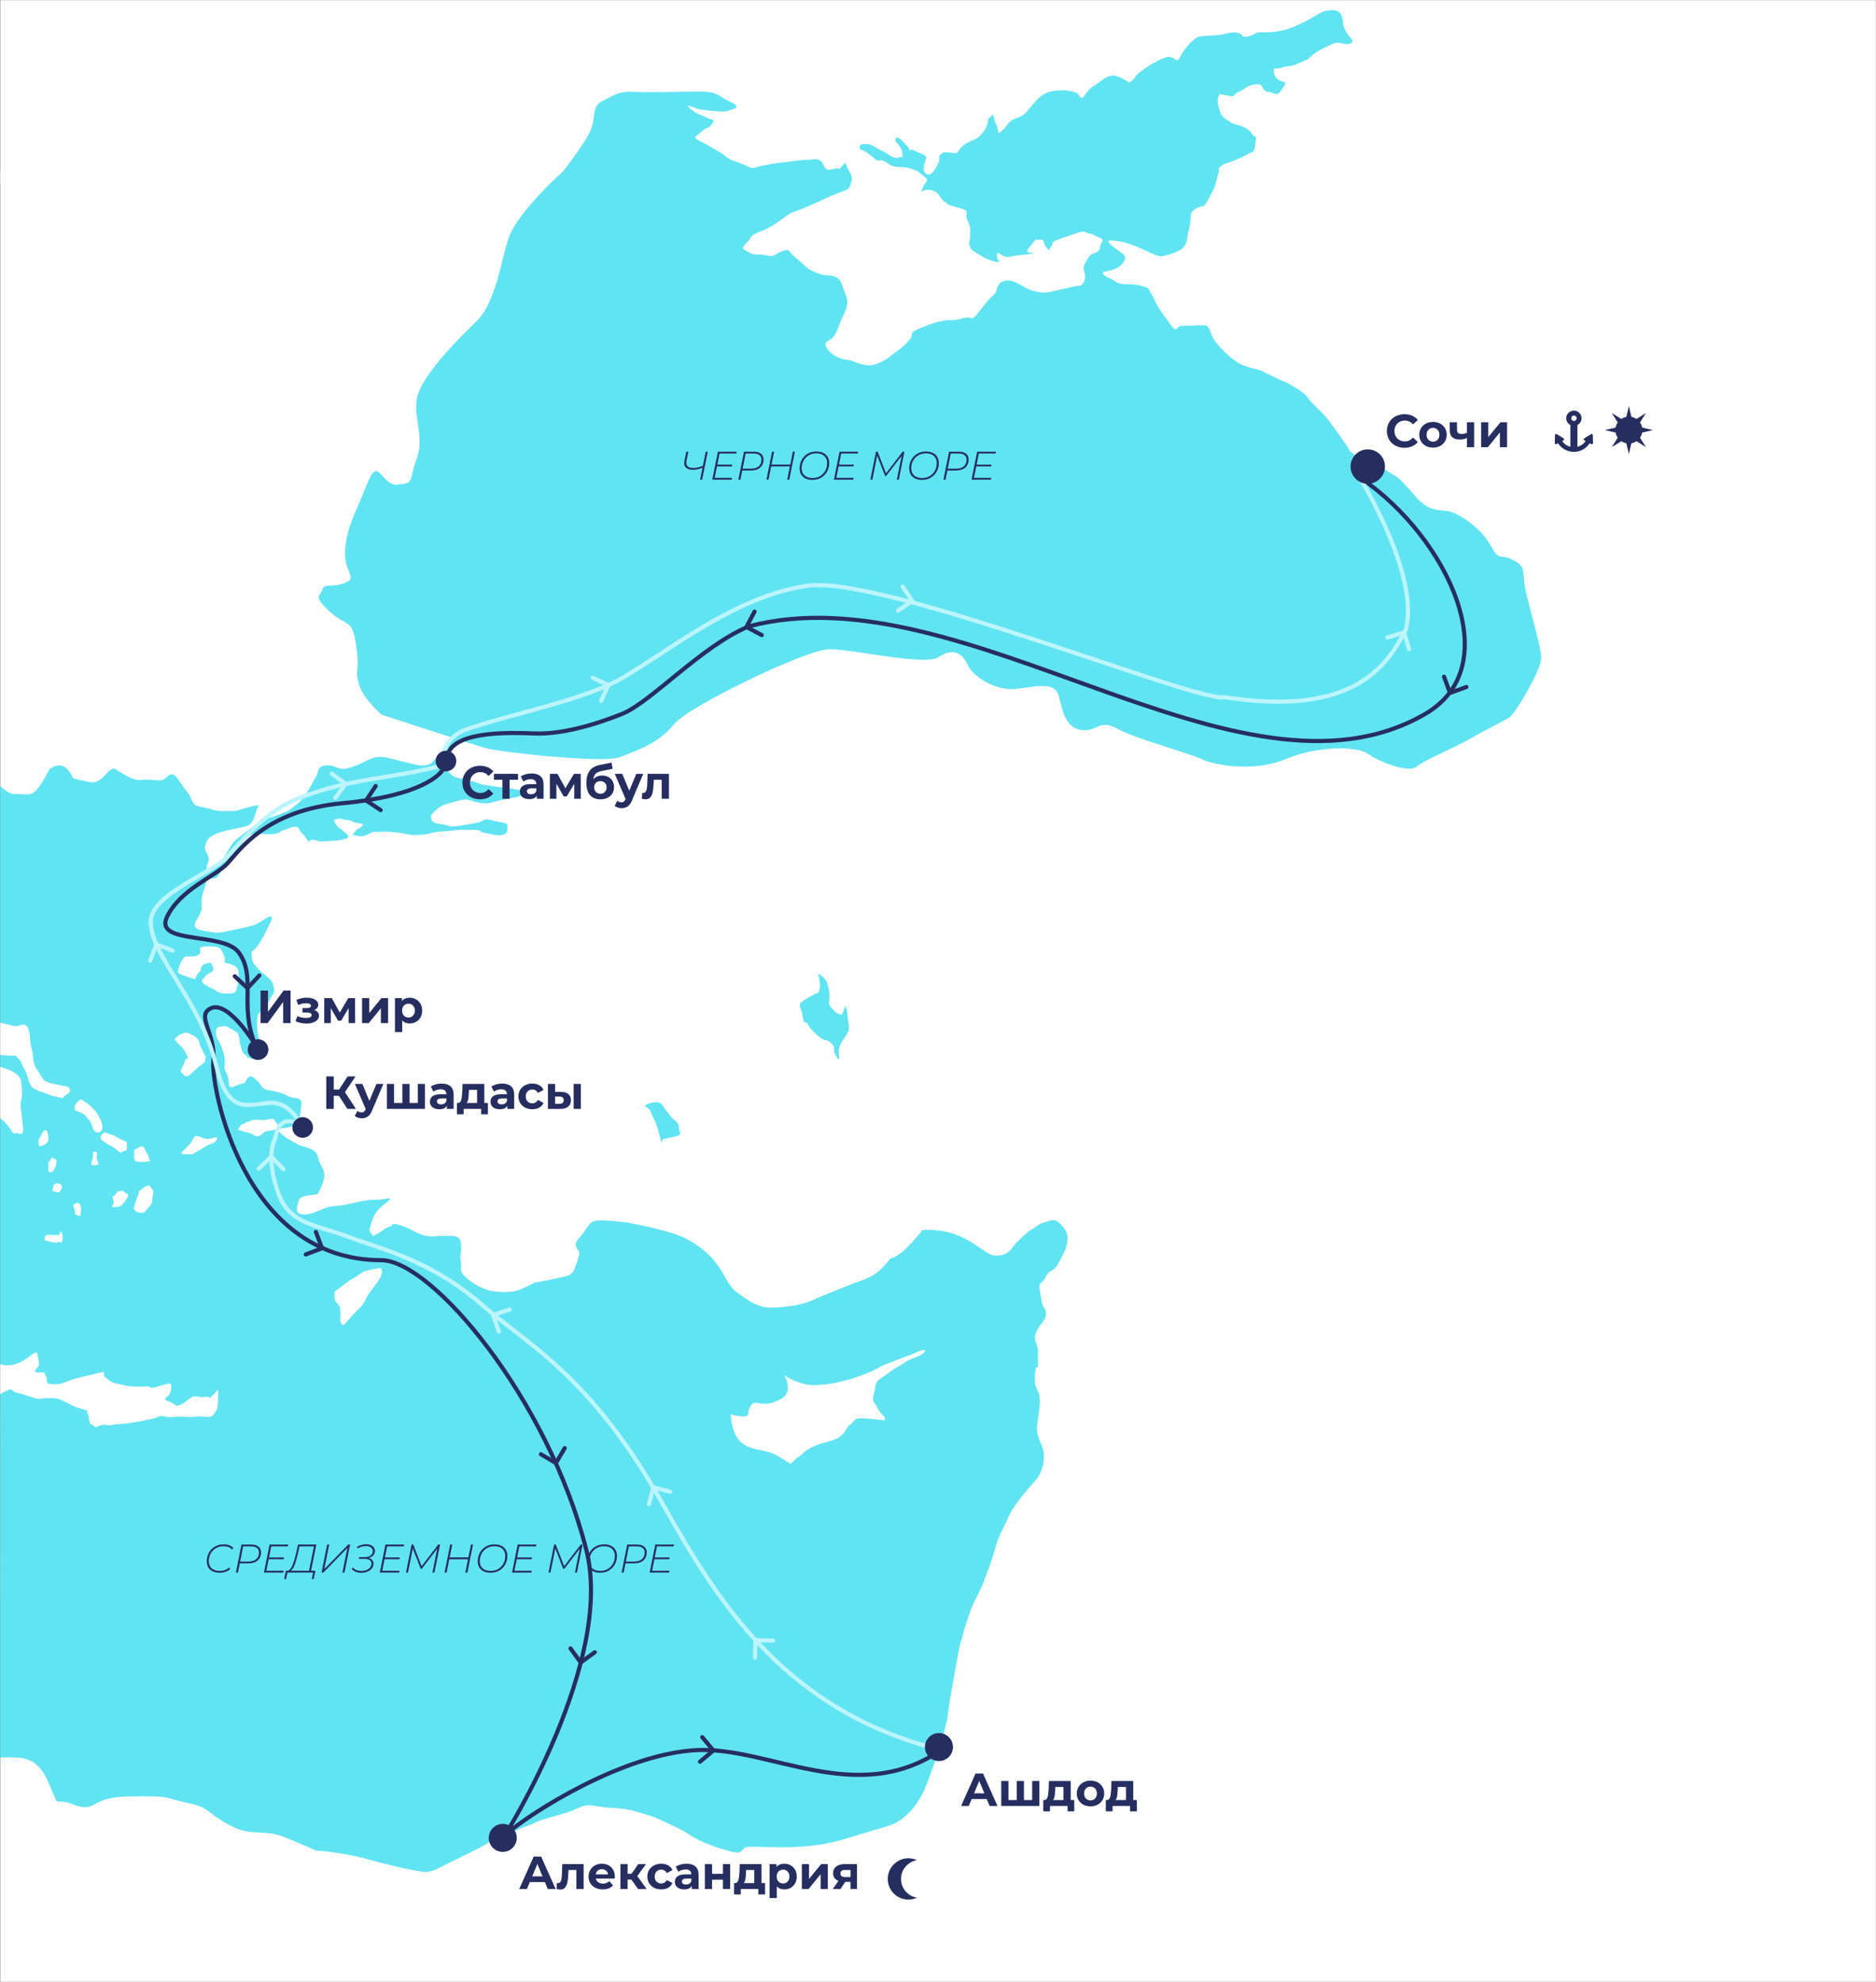 <?xml version="1.0" encoding="UTF-8"?> <svg xmlns="http://www.w3.org/2000/svg" width="1363" height="1440" viewBox="0 0 1363 1440" fill="none"><rect x="0" y="0" width="1363" height="1440" fill="#808080" stroke="none"/><g clip-path="url(#clip0_9_147)"><mask id="mask0_9_147" style="mask-type:luminance" maskUnits="userSpaceOnUse" x="0" y="0" width="1363" height="1440"><path d="M1363 0H0V1440H1363V0Z" fill="white"></path></mask><g mask="url(#mask0_9_147)"><path d="M1346.81 90.33H11.81V1425.33H1346.81V90.33Z" fill="#61E4F2"></path><path d="M1363.15 -129.76H1285.89V1217.22H1363.15V-129.76Z" fill="white"></path><path d="M1363.15 124.42H0.141V1439.76H1363.15V124.42Z" fill="white"></path><path d="M409.179 124.42C409.179 124.42 374.969 154.62 369.109 174.17C363.249 193.72 364.219 195.67 358.359 212.29C352.499 228.9 347.609 231.84 337.839 241.61C328.069 251.38 304.609 275.82 302.659 290.48C300.709 305.14 308.519 317.85 302.659 333.48C296.799 349.12 301.679 351.07 288.979 352.05C276.269 353.03 275.299 329.57 266.499 352.05C257.699 374.53 252.819 380.39 250.859 397.99C248.909 415.58 260.629 419.49 250.859 423.4C241.089 427.31 235.219 423.4 234.249 428.29C233.269 433.18 226.429 432.2 239.139 443.93C251.849 455.66 255.749 448.82 258.689 468.36C261.629 487.9 257.709 485.95 260.639 496.7C263.569 507.45 277.249 519.18 277.249 519.18C277.249 519.18 342.729 540.68 353.479 543.61C364.229 546.54 438.509 554.67 450.239 550.12C461.969 545.57 479.069 539.71 489.329 526.51C499.589 513.32 584.129 472.76 601.239 471.78C618.339 470.8 671.609 484.49 682.359 477.16C693.109 469.83 699.949 475.69 703.369 483.51C706.789 491.33 722.429 501.1 735.619 500.61C748.809 500.12 766.409 493.28 769.339 505.99C772.269 518.7 775.199 529.45 786.439 530.42C797.679 531.4 798.659 522.11 811.849 529.44C825.039 536.77 862.669 546.63 872.929 551.47C883.189 556.31 912.019 560.8 934.009 551.47C955.999 542.14 985.319 541.65 993.629 547.52C1001.94 553.39 1023.44 561.91 1029.3 556.91C1035.16 551.91 1056.18 543.61 1067.91 536.77C1079.64 529.93 1092.34 524.06 1096.74 521.13C1101.14 518.2 1119.22 487.41 1119.71 478.62C1120.2 469.82 1108.47 433.66 1107.49 423.4C1106.51 413.14 1107.49 410.69 1098.21 406.3C1088.93 401.9 1089.9 408.74 1082.57 395.55C1075.24 382.36 1057.65 371.6 1050.81 371.12C1043.97 370.63 1039.08 370.14 1033.71 365.74C1028.33 361.34 1030.78 362.81 1023.45 354.99C1016.12 347.17 1017.59 348.15 1011.23 344.24C1004.88 340.33 1004.39 339.84 997.059 336.42C989.729 333 981.909 330.07 980.449 327.14C978.979 324.21 970.679 312.48 966.279 306.62C961.879 300.76 959.439 298.8 953.569 292.94C947.709 287.08 951.619 288.54 942.819 282.68C934.019 276.82 932.069 277.3 926.689 274.37C921.309 271.44 920.829 271.93 917.889 269.97C914.959 268.02 904.699 267.53 897.369 262.15C890.039 256.77 885.149 250.91 882.219 247C879.289 243.09 879.289 236.25 874.889 236.25C870.489 236.25 863.649 236.74 858.759 236.74C853.869 236.74 855.829 243.09 850.449 235.76C845.069 228.43 843.119 225.99 841.169 222.57C839.219 219.15 838.239 215.73 836.279 213.29C834.329 210.85 836.769 209.38 828.459 207.43C820.149 205.48 815.269 207.92 810.379 204.5C805.489 201.08 804.029 202.06 801.579 199.12C799.139 196.19 809.399 198.14 814.769 192.28C820.149 186.42 816.719 184.95 811.839 181.53C806.959 178.11 802.559 174.2 807.439 174.69C812.329 175.18 816.719 175.18 827.959 180.07C839.199 184.96 841.149 186.91 845.549 185.93C849.949 184.95 858.259 182.51 860.699 178.6C863.139 174.69 862.169 172.25 864.119 165.41C866.069 158.57 863.139 155.15 868.519 151.73C873.899 148.31 873.899 152.22 877.319 145.87C880.739 139.52 881.719 138.05 883.179 133.65C884.639 129.25 885.619 124.46 885.619 124.46L968.209 122.83L1037.93 4.9L904.359 -0.31L620.929 47.91L415.689 50.52L409.179 124.42Z" fill="#61E4F2"></path><path d="M618.82 131.161C616.87 136.051 618.54 136.541 613.55 138.491C608.56 140.441 603.19 142.401 598.3 144.841C593.41 147.281 593.9 146.791 585.11 150.701C576.31 154.611 576.31 153.141 570.45 157.541C564.59 161.941 562.14 163.401 557.74 165.851C553.34 168.291 546.99 169.271 545.03 173.181C543.08 177.091 536.72 179.531 541.61 181.981C546.5 184.421 546.01 184.911 551.87 184.911C557.73 184.911 559.69 187.351 563.6 184.911C567.51 182.471 570.93 181.001 572.88 181.981C574.83 182.961 571.77 181.981 579.41 188.331C587.05 194.681 586.08 195.171 591.94 197.611C597.8 200.051 597.32 199.561 601.71 200.051C606.11 200.541 610.02 201.031 611.97 207.381C613.92 213.731 616.37 216.661 615.39 221.551C614.41 226.441 614.41 224.971 611.48 231.811C608.55 238.651 608.55 240.611 605.62 244.521C602.69 248.431 598.29 247.451 600.24 251.851C602.19 256.251 608.06 260.161 613.43 261.131C618.8 262.101 614.9 260.641 622.71 263.571C630.53 266.501 634.44 265.521 638.84 263.571C643.24 261.621 644.7 260.641 649.59 256.731C654.48 252.821 655.45 252.821 660.34 247.451C665.23 242.081 658.39 242.561 669.14 238.171C679.89 233.781 681.85 233.771 686.73 232.791C691.62 231.811 690.61 233.771 698.93 231.321C707.25 228.871 704.81 235.231 712.14 225.461C719.47 215.691 720.94 215.201 722.89 213.241C724.84 211.291 723.38 205.421 730.22 203.961C737.06 202.491 741.95 208.361 749.28 210.801C756.61 213.241 760.52 212.751 766.38 211.291C772.24 209.821 779.57 208.361 781.53 207.871C783.48 207.381 785.93 208.851 787.88 203.961C789.83 199.071 785.93 196.141 787.88 192.231C789.83 188.321 791.3 185.881 792.77 184.901C794.24 183.921 799.12 183.431 799.12 180.011C799.12 176.591 803.52 174.151 799.12 172.681C794.72 171.211 795.21 170.241 791.79 169.751C788.37 169.261 788.86 166.821 782.51 169.261C776.16 171.701 765.41 174.641 764.92 176.101C764.43 177.571 764.43 179.031 762.97 180.011C761.5 180.991 765.41 183.921 761.5 180.991C757.59 178.061 759.06 173.661 756.61 174.151C754.17 174.641 753.19 172.681 750.75 176.101C748.31 179.521 747.82 179.031 746.35 181.961C744.88 184.891 759.54 183.431 744.88 184.891C730.22 186.361 733.64 187.331 730.22 186.361C726.8 185.381 724.36 181.471 724.36 185.871C724.36 190.271 728.27 190.761 724.36 190.271C720.45 189.781 716.05 187.831 714.59 186.851C713.12 185.871 705.79 181.961 705.31 180.501C704.82 179.031 703.84 179.031 704.33 175.121C704.82 171.211 704.82 176.101 704.82 171.211C704.82 166.321 705.31 164.861 702.87 159.971C700.43 155.081 705.29 153.621 698.95 151.661C692.61 149.711 690.17 149.711 687.23 147.261C684.3 144.821 686.74 148.241 684.3 144.821C681.86 141.401 681.11 138.961 675.62 137.981C670.13 137.001 668.17 141.891 670.13 137.001C672.08 132.111 675.02 131.141 672.57 129.181C670.12 127.221 666.71 124.391 666.71 124.391H617.04C618.54 127.081 619.45 129.581 618.82 131.161Z" fill="white"></path><path d="M-0.43 570.321C-0.43 570.321 5.54 576.961 10.5 576.841C19.62 576.611 22.23 578.791 26.79 573.581C31.35 568.371 35.91 558.851 35.91 558.851C35.91 558.851 43.08 552.591 48.94 558.851C54.8 565.111 49.59 564.901 58.06 566.631C66.53 568.361 67.83 569.461 72.39 566.631C76.95 563.801 80.21 556.501 84.12 558.851C88.03 561.201 96.5 567.511 102.36 566.631C108.22 565.751 114.09 567.501 118 566.631C121.91 565.761 123.86 557.731 129.73 566.631C135.59 575.531 136.9 575.531 138.85 580.091C140.8 584.651 140.8 585.301 147.97 586.611C155.14 587.911 155.14 589.221 162.96 589.221C170.78 589.221 170.78 589.221 170.78 589.221C170.78 589.221 182.35 585.641 186.25 585.151C190.16 584.661 188.2 582.541 186.25 589.221C184.3 595.901 183.32 597.851 179.9 599.811C176.48 601.761 154.49 603.231 150.58 610.561C146.67 617.891 151.07 619.361 151.56 623.271C152.05 627.181 150.58 626.201 150.09 630.111C149.6 634.021 150.09 636.461 150.09 636.461C150.09 636.461 152.04 633.531 149.6 641.841C147.16 650.151 146.18 650.641 146.67 658.451C147.16 666.271 134.45 673.601 147.16 676.041C159.87 678.481 159.38 677.511 167.2 676.041C175.02 674.571 178.93 673.601 184.3 672.131C189.68 670.661 202.38 658.451 195.54 672.131C188.7 685.811 188.7 684.841 186.26 688.261C183.82 691.681 182.35 689.731 182.84 694.121C183.33 698.521 182.84 698.031 186.26 702.431C189.68 706.831 196.07 710.251 197.52 713.181C198.97 716.111 199.66 720.021 198.82 721.491C197.99 722.961 198.48 721.981 194.08 729.311C189.68 736.641 186.75 733.221 186.75 743.481C186.75 753.741 189.19 756.761 189.19 757.701C189.19 758.641 190.17 770.851 186.75 769.871C183.33 768.891 180.4 769.381 178.93 766.941C177.46 764.501 176.98 767.431 175.02 760.591C173.06 753.751 174.53 751.311 171.11 749.351C167.69 747.401 164.27 744.951 162.8 745.441C161.33 745.931 157.42 744.461 156.94 749.351C156.46 754.241 159.87 756.681 161.34 761.571C162.81 766.461 162.81 765.101 163.29 769.931C163.78 774.761 161.82 774.761 164.76 780.141C167.69 785.521 163.78 792.361 171.11 788.941C178.44 785.521 176.49 788.451 178.44 785.521C180.39 782.591 181.37 779.661 186.26 784.541C191.15 789.421 189.68 790.891 194.57 791.871C199.46 792.851 205.32 793.821 209.23 796.271C213.14 798.711 219.98 796.271 219 802.621C218.02 808.971 218.51 810.931 216.56 813.861C214.61 816.791 217.05 816.301 212.16 818.261C207.27 820.221 199.94 818.751 203.36 822.661C206.78 826.571 213.13 829.501 216.55 831.461C219.97 833.411 229.69 833.901 230.94 840.261C232.19 846.611 235.61 848.571 235.61 853.941C235.61 859.321 231.65 865.671 230.94 867.131C230.23 868.591 218.02 867.621 217.04 872.021C216.06 876.421 213.13 882.281 220.95 882.281C228.77 882.281 233.66 877.391 240.99 876.421C248.32 875.441 246.37 876.421 256.63 873.981C266.89 871.541 270.31 871.541 274.71 871.541C279.11 871.541 286.93 868.611 281.55 873.011C276.17 877.411 274.22 878.871 272.27 882.291C270.32 885.711 269.34 890.111 268.85 891.571C268.36 893.041 268.36 895.481 269.83 895.971C271.3 896.461 268.36 899.881 274.72 895.971C281.07 892.061 280.8 891.571 283.38 891.081C285.96 890.591 283.03 887.661 290.84 890.101C298.65 892.541 303.55 896.731 309.41 897.821C315.27 898.901 316.25 897.721 322.6 897.821C328.95 897.921 333.84 896.951 334.82 902.811C335.8 908.671 333.84 911.611 334.82 916.981C335.8 922.361 332.87 922.841 338.73 928.221C344.59 933.601 351.92 936.531 355.34 937.501C358.76 938.481 370 939.451 375.86 937.501C381.72 935.551 388.57 931.641 388.57 931.641C388.57 931.641 393.46 931.151 401.76 929.201C410.07 927.251 414.95 927.251 416.91 922.851C418.86 918.451 419.84 915.031 420.82 911.121C421.8 907.211 414.47 906.231 420.82 899.391C427.17 892.551 427.17 887.171 434.01 886.681C440.85 886.191 455.51 888.151 455.51 888.151C455.51 888.151 487.27 893.531 499.49 900.371C511.71 907.211 517.08 913.081 521.97 919.921C526.86 926.761 529.79 934.881 535.16 938.641C540.54 942.401 544.93 946.311 552.26 948.751C559.59 951.191 569.36 949.241 574.74 948.751C580.12 948.261 589.4 945.331 590.87 944.351C592.34 943.371 611.88 935.551 618.24 933.111C624.59 930.671 629.97 929.201 635.34 925.781C640.72 922.361 647.07 914.101 647.07 914.101C647.07 914.101 650 914.061 655.87 909.171C661.73 904.281 669.55 894.511 669.55 894.511C669.55 894.511 667.11 893.041 676.88 893.531C686.65 894.021 690.07 895.481 694.47 896.951C698.87 898.421 704.24 901.351 710.11 905.261C715.97 909.171 719.39 912.101 722.82 912.101C726.24 912.101 730.15 912.101 733.57 908.681C736.99 905.261 736.01 904.771 740.9 900.371C745.79 895.971 746.28 894.991 749.7 893.041C753.12 891.091 754.59 889.131 758.5 888.151C762.41 887.171 765.34 884.731 769.25 888.151C773.16 891.571 775.6 895.481 775.6 898.411C775.6 901.341 775.6 904.271 773.16 909.651C770.72 915.031 767.78 920.401 765.83 921.871C763.88 923.341 761.43 923.821 759.48 928.221C757.53 932.621 754.1 930.661 755.57 937.991C757.04 945.321 756.55 947.241 758.5 949.941C760.45 952.651 760.45 956.071 758.5 959.001C756.55 961.931 754.1 964.681 753.12 967.221C752.14 969.751 751.65 970.251 752.14 973.421C752.63 976.591 754.09 977.811 754.09 981.111C754.09 984.411 754.09 993.301 754.09 993.301H-0.43V570.321Z" fill="#61E4F2"></path><path d="M-5.711 741.51C-3.271 742 8.949 745.42 11.879 745.42C14.809 745.42 18.719 742 20.679 747.86C22.629 753.72 21.169 755.68 23.119 762.52C25.069 769.36 23.119 771.8 27.029 777.18C30.939 782.56 30.449 785 35.339 786.46C40.229 787.93 49.019 789.39 49.019 789.39C49.019 789.39 53.419 792.32 49.019 794.77C44.619 797.22 47.269 798.19 43.009 797.21C38.759 796.23 38.759 796.72 34.359 794.77C29.959 792.82 25.079 792.33 22.629 788.91C20.189 785.49 20.189 780.6 17.739 776.69C15.289 772.78 15.789 771.2 13.829 769.55C11.879 767.9 12.849 766.92 9.429 766.92C6.009 766.92 0.129 766.43 0.129 766.43L-5.711 741.51Z" fill="white"></path><path d="M-1.801 774.67C-1.801 774.67 14.33 777.67 15.3 785.49C16.28 793.31 16.28 795.75 15.3 799.66C14.32 803.57 15.79 807.97 16.029 812.85C16.27 817.74 18.72 825.07 13.829 823.6C8.939 822.13 11.479 826.04 7.52 820.18C3.56 814.32 -1.811 810.9 -1.811 810.9V774.67H-1.801Z" fill="white"></path><path d="M54.398 803.25C54.398 803.25 57.658 797.18 59.938 799.24C62.218 801.3 61.568 799.67 65.478 803.25C69.388 806.83 70.038 808.14 71.338 810.42C72.638 812.7 73.618 814 74.268 817.26C74.918 820.52 73.288 822.15 72.318 822.47C71.338 822.8 69.708 823.45 68.078 820.84C66.448 818.23 66.928 815.63 64.408 813.35C61.888 811.07 63.518 811.07 60.258 809.11C56.998 807.15 54.398 807.16 54.398 806.5C54.398 805.86 54.398 803.25 54.398 803.25Z" fill="white"></path><path d="M72.969 825.73C72.969 825.73 75.249 821.81 76.879 822.79C78.509 823.77 82.089 824.43 84.049 825.73C85.999 827.03 88.939 828.01 89.909 828.66C90.889 829.31 92.839 828.66 92.189 831.59C91.539 834.52 93.169 835.83 90.559 836.15C87.949 836.48 88.609 838.76 85.669 836.15C82.739 833.54 82.739 833.54 79.479 831.91C76.219 830.28 75.869 829.3 74.419 828.65C72.969 828.01 72.969 825.73 72.969 825.73Z" fill="white"></path><path d="M99.68 843.97C99.68 843.97 97.07 843.32 97.4 840.39C97.73 837.46 96.72 835.5 98.53 834.85C100.34 834.2 103.59 830.61 105.22 834.85C106.85 839.09 108.15 839.09 108.15 841.37C108.15 843.65 111.08 842.67 108.15 843.65C105.22 844.62 99.68 843.97 99.68 843.97Z" fill="white"></path><path d="M85.02 865.8C85.02 865.8 89.58 864.17 90.23 865.8C90.88 867.43 94.73 866.45 92.31 870.36C89.9 874.27 88.27 875.9 86.64 876.55C85.01 877.2 81.1 876.88 81.1 876.55C81.1 876.22 82.53 875.57 82.63 873.29C82.73 871.01 80.58 869.71 82.63 868.73C84.7 867.75 85.02 865.8 85.02 865.8Z" fill="white"></path><path d="M101.309 865.08C103.589 863.52 108.149 859.29 109.449 862.22C110.749 865.15 112.059 863.85 111.079 868.41C110.099 872.97 111.409 873.72 108.149 876.93C104.889 880.14 105.839 880.79 103.409 881.11C100.979 881.44 96.359 879.58 97.369 876.93C98.379 874.27 98.049 874.27 98.699 872.64C99.359 871.01 101.309 865.08 101.309 865.08Z" fill="white"></path><path d="M172.979 820.84C172.979 820.84 174.279 817.58 175.589 816.93C176.889 816.28 181.449 814.32 183.729 813.67C186.009 813.02 190.249 814 192.529 813.67C194.809 813.34 199.079 811.91 199.389 813.44C199.699 814.97 201.649 816.33 201.649 816.79C201.649 817.25 201.689 820.18 199.389 820.84C197.089 821.49 193.509 821.48 191.879 822.63C190.249 823.78 189.268 825.4 187.318 825.4C185.368 825.4 185.368 825.13 183.078 823.8C180.798 822.47 181.779 823.44 179.169 822.63C176.559 821.82 176.559 821.82 176.559 821.82L172.979 820.84Z" fill="white"></path><path d="M132.949 838.5C132.099 838.5 131.679 837.46 132.289 836.87C134.259 834.95 137.399 831.87 138.779 830.01C140.729 827.36 140.729 824.43 143.989 825.4C147.249 826.38 148.549 827.68 151.809 827.35C153.509 827.18 155.219 826.65 156.449 826.19C157.239 825.9 157.989 826.69 157.649 827.46C157.239 828.4 156.609 829.42 155.709 830C153.759 831.26 153.759 830.12 149.519 832.81C145.279 835.5 144.959 835.36 141.699 837.38C138.439 839.4 142.349 838.49 136.489 838.49H132.949V838.5Z" fill="white"></path><path d="M126.719 755.03C126.719 755.03 130.429 751.12 131.999 751.12C133.569 751.12 133.569 749.17 138.129 751.12C142.689 753.07 144.779 755.44 144.869 757.68C144.969 759.92 146.269 760.57 147.569 764.15C148.869 767.73 149.849 766.48 149.199 769.55C148.549 772.62 149.979 770.52 144.869 774.67C139.759 778.81 139.309 779.79 138.069 780.77C136.829 781.75 134.869 782.72 133.569 780.77C132.269 778.82 130.109 779.47 131.999 776.21C133.889 772.95 134.219 770.72 134.869 769.56C135.519 768.4 137.799 770.61 135.519 766.08C133.239 761.55 132.259 760.57 130.629 759.27C128.999 757.97 126.719 755.03 126.719 755.03Z" fill="white"></path><path d="M243.35 938.12C243.35 938.12 248.24 934.54 251.17 932.26C254.1 929.98 256.06 929 259.31 927.05C262.57 925.1 263.22 923.79 267.45 922.81C271.69 921.83 276.57 921.18 276.57 921.18C276.57 921.18 279.83 923.79 274.29 931.28C268.75 938.77 266.47 941.71 265.82 943.66C265.17 945.61 263.19 948.55 260.43 951.15C257.67 953.76 254.74 957.01 252.79 959.29C250.84 961.57 249.21 963.85 247.9 961.57C246.59 959.29 247.57 956.03 247.25 953.1C246.92 950.17 247.58 950.17 245.62 947.56C243.67 944.95 244.97 947.89 243.67 944.95C242.38 942.03 243.35 938.12 243.35 938.12Z" fill="white"></path><path d="M28.659 832.81C28.659 832.81 35.499 831.91 35.179 827.03C34.849 822.14 33.889 819.86 31.929 821.49C29.969 823.12 30.299 825.12 28.669 826.89C27.029 828.66 28.659 832.81 28.659 832.81Z" fill="white"></path><path d="M35.19 844.18C37.13 843.64 36.81 839.73 38.76 841.36C40.71 842.99 41.04 841.13 41.04 844.18C41.04 847.23 39.1 850.16 38.11 851.13C37.13 852.11 35.19 851.13 35.18 851.13C35.18 851.14 35.19 844.18 35.19 844.18Z" fill="white"></path><path d="M66.129 846.27C66.459 844.3 67.109 842.53 67.429 840.97C67.759 839.41 67.429 837.39 67.429 837.39C67.429 837.39 69.709 835.69 70.359 837.39C71.009 839.09 70.029 838.61 70.359 841.46C70.689 844.31 72.769 845.97 70.589 846.28C68.409 846.59 68.409 846.59 68.409 846.59L66.129 846.27Z" fill="white"></path><path d="M38.109 865.08C38.109 865.08 38.429 859.61 41.039 859.61C43.649 859.61 44.949 860.52 44.949 862.34C44.949 864.16 43.029 865.8 43.009 866.12C42.989 866.45 41.039 866.12 41.039 866.12L38.109 865.08Z" fill="white"></path><path d="M53.1 875.57C53.1 875.57 57.01 871.66 58.31 875.57C59.61 879.48 58.31 883.39 58.31 883.39C58.31 883.39 54.07 882.81 54.4 881.15C54.73 879.48 53.1 875.57 53.1 875.57Z" fill="white"></path><path d="M32.9 901.31C32.9 901.31 30.969 897.07 35.189 897.07C39.409 897.07 42.38 897.4 43.02 897.07C43.66 896.74 43.649 892.83 44.959 895.77C46.259 898.7 44.959 902.61 44.959 902.61C44.959 902.61 42.029 901.96 41.539 902.61C41.039 903.26 32.9 901.31 32.9 901.31Z" fill="white"></path><path d="M141.71 711.38C141.71 711.38 129.66 707.8 129.33 706.49C129 705.19 131.94 694.76 135.52 694.76C139.1 694.76 142.49 695.41 144.87 693.13C147.25 690.85 142.12 687.92 149.41 687.59C156.7 687.26 159.3 687.92 160.6 689.87C161.9 691.82 162.88 694.76 163.21 695.73C163.54 696.71 163.21 699.44 163.21 699.44C163.21 699.44 172.33 700.62 172.98 704.86C173.63 709.1 173.63 710.07 172.98 713.98C172.33 717.89 171.68 722.12 167.44 721.8C163.2 721.47 161.06 722.45 157.73 720.17C154.41 717.89 152.26 717.56 151.38 716.91C150.5 716.26 151.56 716.58 149.4 715.61C147.24 714.63 145.93 712.03 147.56 711.05C149.19 710.07 148.68 708.77 151.38 707.47C154.08 706.17 156.03 704.54 154.73 702.58C153.43 700.63 154.22 698.67 151.38 699.65C148.54 700.63 148.22 699.65 146.59 702.26C144.96 704.87 146.72 704.87 144.86 706.17C143.01 707.47 141.71 711.38 141.71 711.38Z" fill="white"></path><path d="M146.6 633.84C146.6 633.84 159.311 628.3 162.561 623.09C165.811 617.88 168.421 612.99 170.051 611.36C171.361 610.05 176.84 605.82 178.97 604.19C179.5 603.79 179.82 603.54 179.82 603.54C179.82 603.54 185.36 599.3 188.94 597.02C192.52 594.74 207.51 590.83 211.09 587.9C214.67 584.97 218.581 582.69 222.171 577.15C225.751 571.61 227.381 567.7 229.661 564.12C231.941 560.54 229.99 556.8 236.5 556.06C243.01 555.32 245.621 559.5 251.161 558.39C256.701 557.28 262.56 554.67 265.49 553.04C268.42 551.41 273.31 549.13 279.5 550.11C285.69 551.09 301 555.82 305.24 556.06C309.48 556.3 312.73 555.65 314.69 553.04C316.65 550.43 322.51 545.22 323.49 542.62C324.47 540.01 327.78 535.59 327.34 535.45C326.9 535.31 329.031 532.84 329.031 532.84H336.521L342.061 535.77C342.061 535.77 338.06 535.37 334.36 537.69C330.66 540.01 327.731 541.64 326.431 543.92C325.131 546.2 324.15 547.5 323.82 550.76C323.49 554.02 320.24 554.94 323.82 558.39C327.4 561.84 327.73 564.12 332.62 565.1C337.51 566.08 343.051 567.71 344.671 568.03C346.301 568.36 348.251 569.66 352.811 570.31C357.371 570.96 360.3 571.61 366.82 572.26C373.34 572.91 382.781 575.19 382.781 575.19C382.781 575.19 384.73 576.82 380.5 577.8C376.26 578.78 370.071 580.08 363.561 581.38C357.041 582.68 356.39 584.31 349.23 583.33C342.06 582.35 340.76 579.42 332.94 581.7C325.12 583.98 321.861 584.31 318.281 587.24C314.701 590.17 312.74 592.13 313.07 593.76C313.4 595.39 313.401 598 319.911 598.65C326.431 599.3 325.45 601.26 333.59 599.95C341.73 598.65 343.691 598.32 347.921 597.34C352.161 596.36 350.2 594.08 357.69 596.04C365.18 597.99 369.091 597.34 368.771 600.28C368.441 603.21 369.1 605.49 365.19 606.47C361.28 607.45 356.72 605.82 352.48 605.17C348.24 604.52 350.2 602.89 344.01 602.89C337.82 602.89 335.21 602.56 330.33 603.22C325.44 603.87 325.771 603.55 318.931 604.2C312.091 604.85 313.07 605.83 308.5 606.15C303.94 606.48 304.26 606.8 299.38 606.48C294.49 606.15 293.19 605.18 288.95 604.85C284.71 604.52 282.11 603.87 277.87 604.2C273.63 604.53 272.011 603.87 269.401 605.18C266.791 606.48 263.86 607.79 261.26 607.46C258.65 607.13 256.051 606.48 256.051 606.48C256.051 606.48 258.98 602.57 259.96 602.24C260.94 601.91 265.17 599.31 263.22 598.66C261.27 598.01 260.61 598.01 258.33 597.68C256.05 597.35 255.401 595.73 252.141 595.73C248.881 595.73 247.581 594.1 246.281 594.75C244.981 595.4 241.39 594.42 243.35 597.68C245.3 600.94 244.651 599.96 247.911 602.57C251.171 605.18 251.171 605.18 251.171 605.18C251.171 605.18 254.1 607.79 252.47 608.76C250.84 609.74 246.28 610.71 244 610.71C241.72 610.71 241.071 611.04 237.811 611.04C234.551 611.04 233.36 611.69 231.51 611.04C229.66 610.39 228.031 610.06 226.401 610.06C224.771 610.06 225.1 612.99 222.82 609.73C220.54 606.47 221.52 607.12 219.24 605.17C216.96 603.22 217.61 599.96 213.7 600.61C209.79 601.26 209.461 602.24 206.531 602.89C203.601 603.54 203.64 605.17 199.38 605.82C195.13 606.47 187.631 605.49 185.681 605.49C183.731 605.49 179.491 607.44 176.561 612.33C173.631 617.22 163.2 626.66 161.57 630.25C159.94 633.84 158.96 636.77 157.01 637.74C155.06 638.72 143.98 637.74 143.98 637.74L146.6 633.84Z" fill="#61E4F2"></path><path d="M480.52 830.291C480.52 829.311 478.89 823.83 477.59 819.08C476.29 814.33 472.7 808.79 472.38 806.84C472.05 804.89 465.86 803.91 470.75 801.95C475.64 800 479.55 800.65 480.52 801.95C481.5 803.25 483.78 806.84 487.36 811.07C490.94 815.31 493.22 815.03 493.22 819.08C493.22 823.13 496.48 824.101 491.27 825.411C486.06 826.711 481.55 827.69 481.55 827.69L480.52 830.291Z" fill="#61E4F2"></path><path d="M594.221 706.82C594.871 707.8 599.761 710.08 601.061 714.31C602.361 718.55 602.691 721.48 602.691 724.74C602.691 728 601.061 728.98 604.641 732.88C608.221 736.79 610.501 737.12 611.481 737.12C612.461 737.12 614.411 725.72 615.391 735.17C616.371 744.62 618.001 747.22 615.391 751.13C612.781 755.04 610.181 758.62 609.531 762.21C608.881 765.79 611.161 773.61 607.581 767.42C604.001 761.23 607.911 761.88 604.001 757.97C600.091 754.06 599.761 757.32 594.231 752.43C588.691 747.54 587.391 745.26 586.411 743.31C585.431 741.36 584.131 745.29 583.151 738.27C582.171 731.25 578.911 730.27 583.151 727.34C587.391 724.41 589.341 723.76 591.291 722.45C593.241 721.15 594.551 722.78 595.531 718.54C596.501 714.31 594.221 706.82 594.221 706.82Z" fill="#61E4F2"></path><path d="M753.85 989.37C753.85 989.37 749.29 1002.4 753.85 1010.22C758.41 1018.04 751.9 1033.68 753.85 1041.5C755.8 1049.32 758.41 1051.27 758.41 1057.79C758.41 1064.31 756.96 1070.17 751.82 1076.03C746.68 1081.89 736.25 1093.62 733 1101.44C729.74 1109.26 725.83 1114.47 723.23 1124.24C720.63 1134.01 717.37 1141.83 714.76 1149C712.15 1156.17 708.24 1161.38 704.99 1170.5C701.73 1179.62 700.73 1182.88 698.95 1190.05C697.17 1197.22 693.26 1198.53 693.26 1198.53H0.15L0 985.46L718.71 956.79L753.85 989.37Z" fill="#61E4F2"></path><path d="M530.859 1027.48C530.859 1027.48 531.349 1042.14 538.679 1048C546.009 1053.86 554.319 1052.89 561.159 1055.82C567.999 1058.75 572.889 1063.15 574.349 1063.15C575.809 1063.15 575.329 1061.68 579.729 1058.75C584.129 1055.82 584.129 1053.86 591.949 1050.44C599.769 1047.02 606.609 1047.02 611.009 1043.11C615.409 1039.2 614.429 1037.25 617.849 1034.8C621.269 1032.36 619.799 1029.91 627.619 1030.4C635.439 1030.89 642.769 1031.87 642.769 1031.87V1029.43C642.769 1029.43 638.859 1026.01 637.389 1022.59C635.919 1019.17 632.989 1018.68 634.949 1012.33C636.899 1005.98 634.949 1004.51 640.329 1001.09C645.709 997.671 647.169 995.711 652.549 992.781C657.929 989.851 656.949 989.361 661.829 987.401C666.709 985.441 659.879 988.381 666.719 985.451C673.559 982.521 674.049 978.611 666.719 982.031C659.389 985.451 642.779 990.831 638.869 993.271C634.959 995.711 624.699 1000.11 615.409 1002.55C606.119 1004.99 603.189 1005.48 596.839 1005.97C590.489 1006.46 588.529 1006.46 584.619 1005.48C580.709 1004.5 580.219 1004.01 577.289 1003.04C574.359 1002.06 569.959 999.131 569.959 999.131C569.959 999.131 576.799 1011.35 567.519 1016.23C558.239 1021.11 556.279 1019.65 553.349 1019.65C550.419 1019.65 547.489 1017.34 545.039 1021.92C542.599 1026.5 545.039 1028.45 541.129 1028.94C537.209 1029.44 530.859 1027.48 530.859 1027.48Z" fill="white"></path><path d="M409.181 124.42C409.181 124.42 424.171 105.2 428.731 95.43C433.291 85.66 429.381 77.191 437.851 73.281C446.321 69.371 448.281 66.111 461.961 66.76C475.641 67.41 507.901 66.1 512.781 66.68C517.671 67.251 519.131 67.251 524.511 70.671C529.891 74.091 539.171 77.02 533.311 78.981C527.451 80.93 527.931 81.421 521.581 80.93C515.231 80.441 511.811 79.95 508.391 79.46C504.971 78.97 496.171 74.081 501.551 78.971C506.931 83.861 512.301 84.35 514.261 85.811C516.211 87.281 520.611 85.81 517.191 90.21C513.771 94.61 514.261 91.441 509.861 95.471C505.461 99.501 502.531 99.501 508.391 102.43C514.251 105.36 517.671 107.55 523.051 110.61C528.431 113.67 526.311 114.65 535.191 117.58C544.071 120.51 544.551 122.47 547.491 121.98C550.421 121.49 549.931 121 558.241 119.54C566.551 118.07 564.101 118.56 572.411 117.59C580.721 116.61 581.691 116.12 586.581 116.12C591.471 116.12 592.441 114.65 595.861 116.61C599.281 118.56 597.811 124.92 604.661 122.96C611.501 121.01 608.571 124.43 611.501 121.01C614.431 117.59 614.051 117.65 614.991 120.29C615.921 122.93 617.051 124.43 617.051 124.43L649.011 132.25L666.721 124.43C666.721 124.43 663.461 122.77 661.281 122.46C659.101 122.15 660.191 121.68 657.861 121.53C655.531 121.37 653.351 121.37 651.651 121.22C649.941 121.06 647.611 120.44 646.681 119.82C645.751 119.2 644.971 118.58 644.191 118.11C643.411 117.64 642.011 116.87 641.241 116.56C640.461 116.25 638.751 116.87 637.051 116.4C635.341 115.93 634.561 114.07 633.011 113.29C631.461 112.51 633.171 113.06 629.441 110.61C625.711 108.16 624.471 109.09 624.621 107.69C624.771 106.29 624.311 104.89 626.951 104.74C629.591 104.58 631.301 104.27 633.941 105.83C636.581 107.39 636.581 107.38 639.691 108.94C642.801 110.49 642.021 110.03 644.661 111.74C647.301 113.45 648.031 114.07 649.841 114.38C651.651 114.69 652.431 115.16 653.521 114.22C654.611 113.29 655.851 115.62 655.701 112.36C655.541 109.1 655.231 109.25 653.681 106.46C652.131 103.66 650.261 102.89 650.571 101.64C650.881 100.4 650.881 99.46 652.431 100.09C653.981 100.71 654.761 101.49 656.621 103.51C658.481 105.53 659.881 106.46 660.661 108.64C661.441 110.82 660.501 107.4 664.391 109.42C668.281 111.44 672.161 112.53 672.621 113.46C673.091 114.39 673.091 114.86 672.621 115.95C672.151 117.04 672.151 117.5 671.841 118.59C671.531 119.68 671.221 119.06 671.221 121.39C671.221 123.72 670.601 122.69 671.531 124.45C672.461 126.21 672.771 126.68 673.861 126.68C674.951 126.68 673.971 127.15 675.631 126.52C677.281 125.9 677.591 125.02 678.211 124.45C678.831 123.88 681.781 119.37 682.251 116.89C682.721 114.4 681.631 113.16 683.491 112.23C685.351 111.3 684.271 110.29 688.461 110.64C692.651 110.99 694.521 112 695.611 110.64C696.701 109.28 697.941 107.26 698.951 106.48C699.961 105.7 700.581 104.77 703.071 103.68C705.561 102.59 708.511 101.04 708.971 100.88C709.431 100.72 711.771 99.481 713.941 96.371C716.121 93.26 715.801 94.191 717.051 91.091C718.291 87.981 717.291 86.121 719.271 85.191C721.251 84.26 720.631 81.311 721.871 84.57C723.111 87.831 722.491 89.081 723.731 90.16C724.971 91.251 724.851 97.001 725.921 96.531C726.991 96.061 727.921 94.981 729.631 93.421C731.341 91.861 731.961 89.38 735.221 87.36C738.481 85.34 740.191 85.96 744.081 83.01C747.971 80.061 754.021 68.43 762.981 66.55C771.941 64.66 778.451 65.97 781.711 67.27C784.971 68.57 783.991 71.34 786.111 71.02C788.231 70.69 789.691 65.16 794.741 62.391C799.791 59.62 804.351 53.761 810.211 55.06C816.071 56.361 819.171 59.781 820.311 59.781C821.451 59.781 823.401 58.1 825.521 54.87C827.641 51.641 845.721 40.071 850.281 41.37C854.841 42.67 855.171 46.05 857.451 41.27C859.731 36.49 867.221 27.041 872.111 26.39C877.001 25.741 883.51 26.061 889.38 24.761C895.24 23.46 898.181 22.811 901.431 24.761C904.691 26.71 900.781 26.71 904.691 26.71C908.601 26.71 912.501 23.92 913.971 23.52C915.441 23.12 927.821 24.75 939.871 19.541C951.921 14.331 956.481 10.74 959.741 9.11C963.001 7.48 972.121 5.53 974.401 10.74C976.681 15.95 974.401 15.63 977.331 21.82C980.261 28.011 985.471 29.64 980.911 31.59C976.351 33.541 973.741 28.98 967.231 32.24C960.711 35.5 958.761 36.151 955.181 38.761C951.601 41.37 951.921 42.34 947.361 44.3C942.801 46.25 942.471 46.581 939.221 47.56C935.961 48.541 934.981 47.56 931.081 49.191C927.171 50.821 925.221 47.891 925.541 52.12C925.871 56.361 927.821 57.331 930.101 58.641C932.381 59.95 935.641 58.971 932.711 62.88C929.781 66.79 929.451 69.4 925.221 67.77C920.991 66.14 920.33 67.441 918.38 65.16C916.43 62.88 917.071 61.251 913.981 61.251C910.891 61.251 908.281 61.901 906.001 63.2C903.721 64.501 903.391 65.481 899.811 66.781C896.231 68.081 897.531 70.57 893.951 69.811C890.371 69.061 886.13 68.41 886.13 68.41C886.13 68.41 884.181 71.02 884.831 75.251C885.481 79.481 887.441 84.05 888.741 85.02C890.041 85.99 890.691 86.65 892.321 87.63C893.951 88.611 894.601 89.581 898.511 90.561C902.421 91.54 904.371 92.51 906.331 93.82C908.281 95.121 908.941 96.1 909.911 97.731C910.881 99.361 913.191 98.71 912.531 101.31C911.871 103.92 912.191 109.52 909.591 110.63C906.981 111.74 906.981 111.74 904.051 113.37C901.121 115 899.811 115.32 898.191 115.98C896.571 116.64 895.581 116.96 893.301 117.93C891.021 118.91 891.671 117.93 889.391 119.23C887.111 120.53 885.481 122.16 885.481 122.16L885.641 124.44L883.201 133.63L1299.52 130.31V-110.52H0.141V133.6L409.181 124.42Z" fill="white"></path><path d="M158.32 1010.54C157.67 1008.26 158.32 1010.54 154.08 1014.12C149.84 1017.7 154.08 1014.12 149.84 1014.77C145.6 1015.42 146.581 1014.77 142.671 1014.44C138.761 1014.11 141.041 1014.77 138.431 1015.74C135.821 1016.71 136.15 1018.02 131.59 1020.3C127.03 1022.58 128.33 1020.3 122.47 1018.02C116.61 1015.74 122.471 1015.74 123.771 1011.5C125.071 1007.26 123.771 1004.98 123.771 1004.98C123.771 1004.98 119.53 1005.63 114.32 1007.35C109.11 1009.07 108.78 1007.58 108.22 1007.26C107.65 1006.93 103.9 1007.59 97.21 1007.26C90.53 1006.93 92.171 1006.61 87.091 1005.63C82.01 1004.65 81.091 1004.33 77.51 1001.39C73.93 998.46 76.21 997.15 75.231 996.83C74.251 996.5 67.74 998.46 64.811 999.11C61.88 999.76 58.62 1000.41 53.08 1002.04C47.54 1003.67 46.24 1005.62 38.98 1005.62C31.721 1005.62 35.16 1003.34 33.41 999.76C31.66 996.18 32.88 997.15 28.32 997.15C23.75 997.15 25.72 995.2 27.33 993.24C28.94 991.28 28.32 989.66 27.33 984.33C26.34 979 21.48 987.7 11.38 990.96C7.32 992.27 3.32 991.95 -0.02 991.09V1012.88C0.52 1012.62 0.991 1012.36 1.281 1012.14C2.561 1011.16 3.561 1011.16 6.171 1009.75C8.781 1008.33 9.1 1011.16 12.361 1011.82C15.62 1012.47 15.94 1012.8 23.32 1015.08C30.69 1017.36 28.65 1015.73 32.45 1015.73C36.24 1015.73 36.8 1015.73 38.99 1015.73C41.181 1015.73 42.99 1016.06 50.49 1019.97C57.99 1023.88 52.77 1020.95 54.73 1021.92C56.681 1022.9 54.73 1021.92 61.57 1024.2C68.41 1026.48 61.57 1024.2 63.2 1026.15C64.83 1028.1 63.85 1029.08 65.15 1032.99C66.451 1036.9 65.15 1032.99 67.76 1035.55C70.371 1038.11 69.391 1036.25 73.621 1035.27C77.861 1034.29 77.531 1036.25 81.111 1035.27C84.691 1034.29 88.93 1034.62 93.1 1033.97C97.27 1033.32 101.96 1032.67 104.32 1032.02C106.69 1031.37 110.1 1031.37 114.33 1029.47C118.57 1027.57 119.871 1030.07 125.311 1029.47C130.751 1028.87 134.86 1029.42 138.12 1029.47C141.38 1029.52 142.36 1028.77 147.24 1029.09C152.12 1029.41 150.171 1029.74 152.781 1029.09C155.391 1028.44 154.73 1028.11 156.36 1025.83C157.99 1023.55 158.311 1022.57 158.311 1017.03C158.311 1011.49 158.98 1012.82 158.32 1010.54Z" fill="white"></path><path d="M246.243 796.076H242.467V805.583H237.039V781.984H242.467V791.524H246.378L252.581 781.984H258.346L250.626 793.379L258.582 805.583H252.379L246.243 796.076ZM278.546 787.445L270.353 806.696C269.522 808.786 268.488 810.258 267.252 811.112C266.038 811.966 264.566 812.393 262.835 812.393C261.891 812.393 260.959 812.247 260.037 811.955C259.116 811.663 258.363 811.258 257.778 810.741L259.7 806.999C260.105 807.359 260.565 807.64 261.082 807.842C261.622 808.044 262.15 808.145 262.667 808.145C263.386 808.145 263.97 807.965 264.42 807.606C264.869 807.269 265.274 806.696 265.634 805.886L265.701 805.718L257.846 787.445H263.274L268.364 799.751L273.489 787.445H278.546ZM308.762 787.445V805.583H281.083V787.445H286.309V801.268H292.343V787.445H297.569V801.268H303.536V787.445H308.762ZM320.855 787.175C323.664 787.175 325.822 787.85 327.328 789.198C328.834 790.524 329.587 792.536 329.587 795.233V805.583H324.665V803.324C323.676 805.01 321.833 805.853 319.136 805.853C317.742 805.853 316.528 805.617 315.494 805.145C314.483 804.673 313.708 804.021 313.168 803.189C312.629 802.358 312.359 801.414 312.359 800.357C312.359 798.672 312.988 797.346 314.247 796.379C315.528 795.413 317.495 794.93 320.147 794.93H324.327C324.327 793.783 323.979 792.907 323.282 792.3C322.586 791.671 321.54 791.356 320.147 791.356C319.18 791.356 318.225 791.513 317.281 791.828C316.36 792.12 315.573 792.525 314.921 793.042L313.033 789.367C314.022 788.67 315.202 788.131 316.573 787.749C317.967 787.366 319.394 787.175 320.855 787.175ZM320.45 802.313C321.349 802.313 322.147 802.111 322.844 801.706C323.541 801.279 324.035 800.661 324.327 799.852V797.997H320.72C318.562 797.997 317.484 798.705 317.484 800.121C317.484 800.796 317.742 801.335 318.259 801.74C318.798 802.122 319.529 802.313 320.45 802.313ZM354.485 801.268V809.494H349.596V805.583H336.853V809.494H331.964V801.268H332.706C333.83 801.245 334.605 800.582 335.032 799.279C335.459 797.975 335.729 796.121 335.841 793.716L336.077 787.445H351.889V801.268H354.485ZM340.595 794.087C340.527 795.93 340.381 797.436 340.156 798.604C339.954 799.773 339.561 800.661 338.976 801.268H346.629V791.76H340.696L340.595 794.087ZM364.841 787.175C367.65 787.175 369.808 787.85 371.314 789.198C372.819 790.524 373.572 792.536 373.572 795.233V805.583H368.65V803.324C367.661 805.01 365.818 805.853 363.121 805.853C361.728 805.853 360.514 805.617 359.48 805.145C358.469 804.673 357.693 804.021 357.154 803.189C356.614 802.358 356.345 801.414 356.345 800.357C356.345 798.672 356.974 797.346 358.233 796.379C359.514 795.413 361.48 794.93 364.133 794.93H368.313C368.313 793.783 367.965 792.907 367.268 792.3C366.571 791.671 365.526 791.356 364.133 791.356C363.166 791.356 362.211 791.513 361.267 791.828C360.345 792.12 359.559 792.525 358.907 793.042L357.019 789.367C358.008 788.67 359.188 788.131 360.559 787.749C361.952 787.366 363.38 787.175 364.841 787.175ZM364.436 802.313C365.335 802.313 366.133 802.111 366.83 801.706C367.526 801.279 368.021 800.661 368.313 799.852V797.997H364.706C362.548 797.997 361.469 798.705 361.469 800.121C361.469 800.796 361.728 801.335 362.245 801.74C362.784 802.122 363.514 802.313 364.436 802.313ZM386.772 805.853C384.839 805.853 383.097 805.459 381.546 804.673C380.018 803.864 378.815 802.751 377.939 801.335C377.085 799.919 376.658 798.312 376.658 796.514C376.658 794.716 377.085 793.109 377.939 791.693C378.815 790.277 380.018 789.176 381.546 788.389C383.097 787.58 384.839 787.175 386.772 787.175C388.682 787.175 390.345 787.58 391.761 788.389C393.2 789.176 394.245 790.311 394.897 791.794L390.817 793.986C389.873 792.322 388.514 791.491 386.738 791.491C385.367 791.491 384.232 791.94 383.333 792.839C382.434 793.738 381.984 794.963 381.984 796.514C381.984 798.065 382.434 799.29 383.333 800.189C384.232 801.088 385.367 801.537 386.738 801.537C388.536 801.537 389.896 800.706 390.817 799.043L394.897 801.268C394.245 802.706 393.2 803.83 391.761 804.639C390.345 805.448 388.682 805.853 386.772 805.853ZM407.633 793.244C409.993 793.266 411.78 793.795 412.994 794.828C414.208 795.862 414.814 797.346 414.814 799.279C414.814 801.301 414.129 802.863 412.758 803.965C411.387 805.066 409.443 805.617 406.925 805.617L398.093 805.583V787.445H403.318V793.244H407.633ZM416.77 787.445H421.995V805.583H416.77V787.445ZM406.454 801.875C407.465 801.897 408.24 801.683 408.78 801.234C409.319 800.784 409.589 800.11 409.589 799.211C409.589 798.335 409.319 797.694 408.78 797.289C408.263 796.885 407.487 796.671 406.454 796.649L403.318 796.615V801.875H406.454Z" fill="#262E60"></path><path d="M189.294 719.65H194.722V735.023L205.983 719.65H211.107V743.249H205.713V727.909L194.453 743.249H189.294V719.65ZM228.344 733.809C229.423 734.146 230.255 734.663 230.839 735.36C231.446 736.057 231.749 736.888 231.749 737.855C231.749 739.001 231.356 740.013 230.569 740.889C229.783 741.743 228.704 742.406 227.333 742.878C225.962 743.35 224.411 743.586 222.681 743.586C221.265 743.586 219.871 743.44 218.5 743.148C217.129 742.856 215.859 742.417 214.69 741.833L216.106 738.158C218.017 739.08 220.13 739.541 222.445 739.541C223.681 739.541 224.647 739.361 225.344 739.001C226.063 738.619 226.423 738.091 226.423 737.417C226.423 736.832 226.175 736.394 225.681 736.102C225.187 735.787 224.467 735.63 223.523 735.63H219.815V732.36H223.051C223.973 732.36 224.681 732.213 225.175 731.921C225.67 731.629 225.917 731.202 225.917 730.64C225.917 730.056 225.602 729.606 224.973 729.292C224.366 728.977 223.49 728.82 222.343 728.82C220.59 728.82 218.68 729.235 216.612 730.067L215.331 726.426C217.848 725.325 220.298 724.774 222.681 724.774C224.321 724.774 225.782 724.976 227.063 725.381C228.367 725.785 229.39 726.381 230.131 727.168C230.873 727.932 231.244 728.831 231.244 729.865C231.244 730.719 230.985 731.494 230.468 732.191C229.951 732.865 229.243 733.405 228.344 733.809ZM253.275 743.249V732.393L247.847 741.496H245.622L240.329 732.36V743.249H235.575V725.111H241.07L246.869 735.596L253.039 725.111H257.961L258.028 743.249H253.275ZM263.066 725.111H268.292V735.899L277.125 725.111H281.946V743.249H276.72V732.461L267.921 743.249H263.066V725.111ZM297.689 724.841C299.374 724.841 300.903 725.235 302.274 726.021C303.667 726.786 304.757 727.876 305.544 729.292C306.33 730.685 306.724 732.315 306.724 734.18C306.724 736.046 306.33 737.686 305.544 739.102C304.757 740.496 303.667 741.586 302.274 742.372C300.903 743.137 299.374 743.519 297.689 743.519C295.374 743.519 293.553 742.788 292.227 741.327V749.789H286.968V725.111H291.991V727.201C293.295 725.628 295.194 724.841 297.689 724.841ZM296.778 739.203C298.127 739.203 299.228 738.754 300.082 737.855C300.959 736.933 301.397 735.708 301.397 734.18C301.397 732.652 300.959 731.438 300.082 730.539C299.228 729.618 298.127 729.157 296.778 729.157C295.43 729.157 294.317 729.618 293.441 730.539C292.587 731.438 292.16 732.652 292.16 734.18C292.16 735.708 292.587 736.933 293.441 737.855C294.317 738.754 295.43 739.203 296.778 739.203Z" fill="#262E60"></path><path d="M159.589 1142.58C157.611 1142.58 155.915 1142.23 154.499 1141.53C153.103 1140.84 152.036 1139.86 151.3 1138.6C150.582 1137.34 150.223 1135.87 150.223 1134.2C150.223 1131.99 150.728 1129.95 151.736 1128.07C152.744 1126.19 154.179 1124.69 156.041 1123.59C157.902 1122.48 160.074 1121.93 162.556 1121.93C164.127 1121.93 165.523 1122.17 166.745 1122.66C167.986 1123.14 168.945 1123.83 169.624 1124.72L168.577 1125.68C167.22 1124.09 165.174 1123.3 162.44 1123.3C160.307 1123.3 158.426 1123.79 156.797 1124.78C155.168 1125.75 153.908 1127.06 153.016 1128.71C152.143 1130.35 151.707 1132.17 151.707 1134.15C151.707 1136.32 152.395 1138.04 153.772 1139.32C155.149 1140.58 157.127 1141.21 159.706 1141.21C162.498 1141.21 164.738 1140.4 166.425 1138.77L167.326 1139.79C166.434 1140.68 165.31 1141.37 163.952 1141.85C162.614 1142.34 161.16 1142.58 159.589 1142.58ZM182.55 1122.07C184.799 1122.07 186.544 1122.57 187.785 1123.56C189.026 1124.53 189.647 1125.9 189.647 1127.69C189.647 1130.27 188.813 1132.26 187.145 1133.68C185.478 1135.08 183.189 1135.77 180.281 1135.77H174.202L172.864 1142.44H171.38L175.452 1122.07H182.55ZM180.281 1134.44C182.802 1134.44 184.741 1133.87 186.098 1132.75C187.455 1131.63 188.134 1129.98 188.134 1127.8C188.134 1126.39 187.64 1125.3 186.651 1124.55C185.681 1123.79 184.285 1123.41 182.462 1123.41H176.674L174.463 1134.44H180.281ZM197.069 1123.41L195.47 1131.44H206.29L206.028 1132.75H195.208L193.521 1141.1H206.086L205.795 1142.44H191.776L195.848 1122.07H209.46L209.169 1123.41H197.069ZM226.02 1141.1H229.161L227.94 1147.09H226.543L227.474 1142.44H208.83L207.87 1147.09H206.474L207.695 1141.1H208.742C210.1 1140.98 211.263 1139.85 212.233 1137.69C213.222 1135.54 214.162 1132.55 215.054 1128.71L216.596 1122.07H229.83L226.02 1141.1ZM216.363 1128.94C215.588 1132.24 214.802 1134.92 214.007 1137C213.212 1139.05 212.291 1140.42 211.244 1141.1H224.536L228.085 1123.41H217.643L216.363 1128.94ZM237.688 1122.07H239.172L235.594 1139.93L253.017 1122.07H254.355L250.283 1142.44H248.799L252.377 1124.61L234.954 1142.44H233.616L237.688 1122.07ZM267.857 1131.82C268.981 1132.11 269.844 1132.62 270.445 1133.36C271.066 1134.1 271.376 1135.01 271.376 1136.09C271.376 1137.37 270.95 1138.52 270.096 1139.53C269.263 1140.52 268.157 1141.28 266.78 1141.82C265.423 1142.37 263.998 1142.64 262.505 1142.64C261.128 1142.64 259.829 1142.41 258.607 1141.94C257.385 1141.46 256.358 1140.75 255.524 1139.82L256.338 1138.77C257.075 1139.6 257.987 1140.23 259.073 1140.66C260.158 1141.07 261.312 1141.27 262.534 1141.27C263.794 1141.27 264.987 1141.06 266.111 1140.63C267.256 1140.19 268.167 1139.57 268.846 1138.77C269.544 1137.96 269.893 1137.02 269.893 1135.95C269.893 1134.82 269.466 1133.97 268.613 1133.39C267.76 1132.79 266.519 1132.49 264.89 1132.49H260.672L260.905 1131.21H265.123C266.848 1131.21 268.235 1130.81 269.282 1130.02C270.329 1129.22 270.853 1128.18 270.853 1126.9C270.853 1125.72 270.387 1124.81 269.456 1124.17C268.526 1123.51 267.323 1123.18 265.85 1123.18C264.88 1123.18 263.862 1123.33 262.796 1123.62C261.729 1123.91 260.692 1124.34 259.683 1124.93L259.392 1123.67C260.498 1123.07 261.613 1122.62 262.737 1122.31C263.881 1122 264.987 1121.84 266.053 1121.84C267.895 1121.84 269.408 1122.28 270.591 1123.15C271.793 1124 272.394 1125.19 272.394 1126.7C272.394 1127.92 271.987 1129 271.173 1129.93C270.358 1130.84 269.253 1131.47 267.857 1131.82ZM281.261 1123.41L279.662 1131.44H290.482L290.22 1132.75H279.4L277.713 1141.1H290.278L289.987 1142.44H275.968L280.04 1122.07H293.652L293.362 1123.41H281.261ZM319.723 1122.07L315.651 1142.44H314.197L317.658 1125.13L306.402 1139.73H305.674L299.915 1124.93L296.425 1142.44H294.971L299.043 1122.07H300.264L306.343 1137.81L318.414 1122.07H319.723ZM343.658 1122.07L339.586 1142.44H338.102L340.022 1132.78H326.409L324.49 1142.44H323.006L327.078 1122.07H328.562L326.7 1131.41H340.313L342.174 1122.07H343.658ZM356.405 1142.58C354.447 1142.58 352.77 1142.23 351.373 1141.53C349.977 1140.84 348.911 1139.86 348.174 1138.6C347.456 1137.34 347.098 1135.87 347.098 1134.2C347.098 1131.99 347.592 1129.96 348.581 1128.1C349.589 1126.21 351.015 1124.72 352.857 1123.62C354.718 1122.49 356.861 1121.93 359.285 1121.93C361.243 1121.93 362.921 1122.28 364.317 1122.98C365.732 1123.67 366.799 1124.65 367.516 1125.91C368.253 1127.17 368.622 1128.64 368.622 1130.31C368.622 1132.52 368.118 1134.56 367.109 1136.44C366.101 1138.31 364.666 1139.8 362.804 1140.92C360.962 1142.03 358.829 1142.58 356.405 1142.58ZM356.551 1141.21C358.626 1141.21 360.468 1140.73 362.077 1139.76C363.687 1138.77 364.928 1137.45 365.8 1135.8C366.673 1134.14 367.109 1132.32 367.109 1130.36C367.109 1128.19 366.421 1126.48 365.044 1125.22C363.687 1123.94 361.728 1123.3 359.169 1123.3C357.094 1123.3 355.252 1123.79 353.642 1124.78C352.033 1125.75 350.782 1127.07 349.89 1128.74C349.017 1130.38 348.581 1132.19 348.581 1134.15C348.581 1136.3 349.269 1138.01 350.646 1139.29C352.023 1140.57 353.991 1141.21 356.551 1141.21ZM377.327 1123.41L375.727 1131.44H386.547L386.285 1132.75H375.465L373.778 1141.1H386.344L386.053 1142.44H372.033L376.105 1122.07H389.718L389.427 1123.41H377.327ZM423.259 1122.07L419.187 1142.44H417.733L421.194 1125.13L409.937 1139.73H409.21L403.451 1124.93L399.961 1142.44H398.506L402.579 1122.07H403.8L409.879 1137.81L421.95 1122.07H423.259ZM436.024 1142.58C434.066 1142.58 432.388 1142.23 430.992 1141.53C429.596 1140.84 428.53 1139.86 427.793 1138.6C427.075 1137.34 426.717 1135.87 426.717 1134.2C426.717 1131.99 427.211 1129.96 428.2 1128.1C429.208 1126.21 430.634 1124.72 432.476 1123.62C434.337 1122.49 436.48 1121.93 438.904 1121.93C440.862 1121.93 442.54 1122.28 443.936 1122.98C445.351 1123.67 446.418 1124.65 447.135 1125.91C447.872 1127.17 448.241 1128.64 448.241 1130.31C448.241 1132.52 447.736 1134.56 446.728 1136.44C445.72 1138.31 444.285 1139.8 442.423 1140.92C440.581 1142.03 438.448 1142.58 436.024 1142.58ZM436.17 1141.21C438.245 1141.21 440.087 1140.73 441.696 1139.76C443.306 1138.77 444.547 1137.45 445.419 1135.8C446.292 1134.14 446.728 1132.32 446.728 1130.36C446.728 1128.19 446.04 1126.48 444.663 1125.22C443.306 1123.94 441.347 1123.3 438.787 1123.3C436.713 1123.3 434.87 1123.79 433.261 1124.78C431.652 1125.75 430.401 1127.07 429.509 1128.74C428.636 1130.38 428.2 1132.19 428.2 1134.15C428.2 1136.3 428.888 1138.01 430.265 1139.29C431.642 1140.57 433.61 1141.21 436.17 1141.21ZM462.792 1122.07C465.041 1122.07 466.787 1122.57 468.028 1123.56C469.269 1124.53 469.889 1125.9 469.889 1127.69C469.889 1130.27 469.055 1132.26 467.388 1133.68C465.72 1135.08 463.432 1135.77 460.523 1135.77H454.444L453.106 1142.44H451.623L455.695 1122.07H462.792ZM460.523 1134.44C463.044 1134.44 464.983 1133.87 466.341 1132.75C467.698 1131.63 468.377 1129.98 468.377 1127.8C468.377 1126.39 467.882 1125.3 466.893 1124.55C465.924 1123.79 464.528 1123.41 462.705 1123.41H456.917L454.706 1134.44H460.523ZM477.312 1123.41L475.712 1131.44H486.532L486.271 1132.75H475.45L473.763 1141.1H486.329L486.038 1142.44H472.018L476.09 1122.07H489.703L489.412 1123.41H477.312Z" fill="#262E60"></path><path d="M348.721 580.707C346.316 580.707 344.136 580.19 342.181 579.156C340.248 578.1 338.719 576.65 337.596 574.807C336.494 572.942 335.944 570.84 335.944 568.503C335.944 566.166 336.494 564.075 337.596 562.232C338.719 560.367 340.248 558.917 342.181 557.883C344.136 556.827 346.327 556.299 348.755 556.299C350.8 556.299 352.643 556.658 354.284 557.378C355.947 558.097 357.341 559.131 358.464 560.479L354.958 563.716C353.362 561.873 351.385 560.951 349.025 560.951C347.564 560.951 346.26 561.277 345.114 561.929C343.968 562.558 343.069 563.446 342.417 564.592C341.787 565.739 341.473 567.042 341.473 568.503C341.473 569.964 341.787 571.268 342.417 572.414C343.069 573.56 343.968 574.459 345.114 575.111C346.26 575.74 347.564 576.055 349.025 576.055C351.385 576.055 353.362 575.122 354.958 573.257L358.464 576.493C357.341 577.864 355.947 578.909 354.284 579.628C352.621 580.348 350.766 580.707 348.721 580.707ZM376.364 566.48H370.228V580.303H365.003V566.48H358.867V562.165H376.364V566.48ZM386.214 561.895C389.023 561.895 391.181 562.569 392.687 563.918C394.193 565.244 394.946 567.256 394.946 569.953V580.303H390.023V578.044C389.034 579.73 387.191 580.572 384.494 580.572C383.101 580.572 381.887 580.336 380.853 579.864C379.842 579.392 379.066 578.741 378.527 577.909C377.988 577.077 377.718 576.133 377.718 575.077C377.718 573.391 378.347 572.065 379.606 571.099C380.887 570.132 382.854 569.649 385.506 569.649H389.686C389.686 568.503 389.338 567.626 388.641 567.02C387.944 566.39 386.899 566.076 385.506 566.076C384.539 566.076 383.584 566.233 382.64 566.548C381.719 566.84 380.932 567.244 380.28 567.761L378.392 564.087C379.381 563.39 380.561 562.85 381.932 562.468C383.326 562.086 384.753 561.895 386.214 561.895ZM385.809 577.033C386.708 577.033 387.506 576.83 388.203 576.426C388.9 575.999 389.394 575.381 389.686 574.571V572.717H386.079C383.921 572.717 382.842 573.425 382.842 574.841C382.842 575.515 383.101 576.055 383.618 576.459C384.157 576.841 384.888 577.033 385.809 577.033ZM417.214 580.303V569.447L411.786 578.55H409.561L404.268 569.413V580.303H399.514V562.165H405.01L410.808 572.65L416.978 562.165H421.9L421.967 580.303H417.214ZM437.49 563.412C439.221 563.412 440.738 563.772 442.041 564.491C443.345 565.188 444.345 566.177 445.042 567.458C445.761 568.739 446.121 570.222 446.121 571.908C446.121 573.639 445.694 575.178 444.84 576.527C444.008 577.853 442.839 578.887 441.333 579.628C439.828 580.348 438.119 580.707 436.209 580.707C433.04 580.707 430.545 579.696 428.725 577.673C426.927 575.628 426.028 572.639 426.028 568.705C426.028 565.064 426.814 562.165 428.387 560.007C429.983 557.827 432.422 556.4 435.703 555.726L444.334 554.006L445.042 558.524L437.423 560.041C435.355 560.445 433.815 561.12 432.804 562.064C431.815 563.008 431.231 564.345 431.051 566.076C431.837 565.222 432.781 564.57 433.883 564.12C434.984 563.648 436.187 563.412 437.49 563.412ZM436.243 576.628C437.591 576.628 438.67 576.19 439.479 575.313C440.311 574.437 440.727 573.324 440.727 571.975C440.727 570.604 440.311 569.514 439.479 568.705C438.67 567.896 437.591 567.492 436.243 567.492C434.872 567.492 433.77 567.896 432.939 568.705C432.107 569.514 431.691 570.604 431.691 571.975C431.691 573.347 432.118 574.47 432.973 575.347C433.827 576.201 434.917 576.628 436.243 576.628ZM467.367 562.165L459.175 581.415C458.343 583.506 457.309 584.978 456.073 585.832C454.859 586.686 453.387 587.113 451.657 587.113C450.713 587.113 449.78 586.967 448.858 586.675C447.937 586.382 447.184 585.978 446.6 585.461L448.521 581.719C448.926 582.078 449.387 582.359 449.904 582.562C450.443 582.764 450.971 582.865 451.488 582.865C452.207 582.865 452.792 582.685 453.241 582.326C453.691 581.988 454.095 581.415 454.455 580.606L454.522 580.438L446.667 562.165H452.095L457.186 574.47L462.31 562.165H467.367ZM486.016 562.165V580.303H480.757V566.48H475.026L474.857 569.683C474.767 572.065 474.543 574.043 474.183 575.617C473.823 577.19 473.239 578.426 472.43 579.325C471.621 580.224 470.497 580.674 469.059 580.674C468.294 580.674 467.384 580.539 466.328 580.269L466.598 575.954C466.957 575.999 467.216 576.021 467.373 576.021C468.16 576.021 468.744 575.74 469.126 575.178C469.531 574.594 469.8 573.863 469.935 572.987C470.07 572.088 470.171 570.908 470.239 569.447L470.508 562.165H486.016Z" fill="#262E60"></path><path d="M514.217 328.136L510.145 348.497H508.661L510.407 339.8C507.866 340.809 505.549 341.313 503.455 341.313C501.419 341.313 499.848 340.886 498.743 340.033C497.657 339.18 497.114 337.968 497.114 336.397C497.114 335.912 497.172 335.408 497.288 334.885L498.626 328.136H500.11L498.772 334.855C498.675 335.34 498.626 335.757 498.626 336.106C498.626 337.347 499.053 338.307 499.906 338.986C500.779 339.645 502.01 339.975 503.6 339.975C505.753 339.975 508.118 339.432 510.697 338.346L512.733 328.136H514.217ZM522.785 329.474L521.186 337.502H532.006L531.744 338.811H520.924L519.237 347.159H531.802L531.511 348.497H517.492L521.564 328.136H535.176L534.885 329.474H522.785ZM547.635 328.136C549.884 328.136 551.629 328.631 552.87 329.62C554.111 330.589 554.732 331.966 554.732 333.75C554.732 336.329 553.898 338.326 552.23 339.742C550.563 341.138 548.275 341.836 545.366 341.836H539.287L537.949 348.497H536.465L540.538 328.136H547.635ZM545.366 340.498C547.887 340.498 549.826 339.936 551.183 338.811C552.541 337.687 553.219 336.038 553.219 333.867C553.219 332.451 552.725 331.365 551.736 330.609C550.766 329.853 549.37 329.474 547.547 329.474H541.759L539.549 340.498H545.366ZM577.512 328.136L573.44 348.497H571.957L573.876 338.84H560.264L558.344 348.497H556.861L560.933 328.136H562.416L560.555 337.473H574.167L576.029 328.136H577.512ZM590.26 348.643C588.301 348.643 586.624 348.293 585.228 347.595C583.832 346.897 582.765 345.918 582.028 344.658C581.311 343.397 580.952 341.933 580.952 340.266C580.952 338.055 581.447 336.019 582.436 334.157C583.444 332.276 584.869 330.783 586.711 329.678C588.573 328.553 590.716 327.991 593.139 327.991C595.098 327.991 596.775 328.34 598.171 329.038C599.587 329.736 600.654 330.715 601.371 331.976C602.108 333.236 602.476 334.7 602.476 336.368C602.476 338.579 601.972 340.624 600.964 342.505C599.955 344.367 598.521 345.86 596.659 346.985C594.817 348.09 592.684 348.643 590.26 348.643ZM590.405 347.275C592.48 347.275 594.322 346.791 595.932 345.821C597.541 344.832 598.782 343.514 599.655 341.865C600.527 340.198 600.964 338.385 600.964 336.426C600.964 334.254 600.275 332.538 598.899 331.278C597.541 329.998 595.583 329.358 593.023 329.358C590.948 329.358 589.106 329.853 587.497 330.842C585.887 331.811 584.637 333.13 583.745 334.797C582.872 336.446 582.436 338.249 582.436 340.207C582.436 342.36 583.124 344.076 584.501 345.356C585.878 346.636 587.846 347.275 590.405 347.275ZM611.181 329.474L609.582 337.502H620.402L620.14 338.811H609.32L607.633 347.159H620.198L619.907 348.497H605.888L609.96 328.136H623.572L623.281 329.474H611.181ZM657.114 328.136L653.042 348.497H651.587L655.048 331.191L643.792 345.792H643.065L637.306 330.987L633.815 348.497H632.361L636.433 328.136H637.655L643.734 343.872L655.805 328.136H657.114ZM669.879 348.643C667.92 348.643 666.243 348.293 664.847 347.595C663.451 346.897 662.384 345.918 661.647 344.658C660.93 343.397 660.571 341.933 660.571 340.266C660.571 338.055 661.066 336.019 662.055 334.157C663.063 332.276 664.488 330.783 666.33 329.678C668.192 328.553 670.335 327.991 672.758 327.991C674.717 327.991 676.394 328.34 677.79 329.038C679.206 329.736 680.272 330.715 680.99 331.976C681.727 333.236 682.095 334.7 682.095 336.368C682.095 338.579 681.591 340.624 680.583 342.505C679.574 344.367 678.139 345.86 676.278 346.985C674.436 348.09 672.303 348.643 669.879 348.643ZM670.024 347.275C672.099 347.275 673.941 346.791 675.551 345.821C677.16 344.832 678.401 343.514 679.274 341.865C680.146 340.198 680.583 338.385 680.583 336.426C680.583 334.254 679.894 332.538 678.518 331.278C677.16 329.998 675.202 329.358 672.642 329.358C670.567 329.358 668.725 329.853 667.116 330.842C665.506 331.811 664.255 333.13 663.363 334.797C662.491 336.446 662.055 338.249 662.055 340.207C662.055 342.36 662.743 344.076 664.12 345.356C665.496 346.636 667.465 347.275 670.024 347.275ZM696.647 328.136C698.896 328.136 700.641 328.631 701.882 329.62C703.123 330.589 703.744 331.966 703.744 333.75C703.744 336.329 702.91 338.326 701.242 339.742C699.575 341.138 697.287 341.836 694.378 341.836H688.299L686.961 348.497H685.477L689.55 328.136H696.647ZM694.378 340.498C696.899 340.498 698.838 339.936 700.195 338.811C701.553 337.687 702.231 336.038 702.231 333.867C702.231 332.451 701.737 331.365 700.748 330.609C699.778 329.853 698.382 329.474 696.559 329.474H690.771L688.561 340.498H694.378ZM711.167 329.474L709.567 337.502H720.387L720.125 338.811H709.305L707.618 347.159H720.183L719.893 348.497H705.873L709.945 328.136H723.557L723.267 329.474H711.167Z" fill="#262E60"></path><path d="M697.64 1193.76C697.64 1193.76 689.21 1237.77 688.57 1246.17C687.92 1254.57 676.82 1288.18 672.03 1299.17C667.24 1310.16 658.19 1323.09 643.97 1326.96C629.75 1330.83 614.88 1336.01 606.48 1337.95C598.08 1339.89 590.32 1341.18 576.75 1341.83C563.18 1342.48 546.37 1341.18 542.49 1341.83C538.61 1342.48 540.57 1347.65 530.86 1345.06C521.16 1342.47 512.11 1339.24 505 1335.36C497.89 1331.48 502.41 1332.77 488.84 1326.31C475.27 1319.85 473.33 1319.2 466.22 1317.26C459.11 1315.32 457.17 1314.03 444.24 1313.38C431.31 1312.73 428.73 1309.5 420.32 1313.38C411.92 1317.26 409.98 1317.26 403.51 1319.2C397.05 1321.14 393.48 1321.79 388.15 1324.37C382.82 1326.96 378.3 1327.6 373.13 1330.83C367.96 1334.06 361.95 1334.06 354.94 1338.59C347.93 1343.11 333.71 1349.58 327.24 1352.81C320.78 1356.04 315.61 1359.27 310.43 1359.92C305.26 1360.57 276.82 1353.46 267.77 1350.87C258.72 1348.28 248.38 1346.35 237.39 1345.05C226.4 1343.76 234.8 1346.34 219.29 1339.88C203.78 1333.42 201.84 1332.12 191.5 1331.48C181.16 1330.84 175.34 1331.48 161.77 1323.08C148.2 1314.68 150.78 1312.74 135.27 1309.51C119.76 1306.28 123.64 1304.99 106.83 1304.99C90.02 1304.99 84.21 1304.99 75.8 1307.58C67.4 1310.17 65.65 1315.98 52.95 1310.81C40.25 1305.64 42.83 1313.4 38.31 1302.41C33.79 1291.42 29.26 1277.84 13.1 1276.87C-3.06 1275.91 -7.58 1278.48 -15.34 1276.87C-23.1 1275.26 -30.85 1275.26 -40.55 1270.74C-50.25 1266.22 -40.55 1157.63 -40.55 1157.63L697.64 1193.76Z" fill="#61E4F2"></path><path d="M395.888 1367.28H384.931L382.841 1372.34H377.244L387.763 1348.74H393.157L403.709 1372.34H397.978L395.888 1367.28ZM394.168 1363.13L390.426 1354.1L386.684 1363.13H394.168ZM424.028 1354.2V1372.34H418.769V1358.51H413.038L412.869 1361.72C412.779 1364.1 412.554 1366.08 412.195 1367.65C411.835 1369.22 411.251 1370.46 410.442 1371.36C409.632 1372.26 408.509 1372.71 407.07 1372.71C406.306 1372.71 405.396 1372.57 404.339 1372.3L404.609 1367.99C404.969 1368.03 405.227 1368.06 405.385 1368.06C406.171 1368.06 406.756 1367.77 407.138 1367.21C407.542 1366.63 407.812 1365.9 407.947 1365.02C408.082 1364.12 408.183 1362.94 408.25 1361.48L408.52 1354.2H424.028ZM446.718 1363.34C446.718 1363.4 446.684 1363.87 446.617 1364.75H432.895C433.143 1365.88 433.727 1366.76 434.648 1367.41C435.57 1368.07 436.716 1368.39 438.087 1368.39C439.031 1368.39 439.863 1368.26 440.582 1367.99C441.324 1367.7 442.009 1367.25 442.639 1366.64L445.437 1369.67C443.729 1371.63 441.234 1372.61 437.952 1372.61C435.907 1372.61 434.098 1372.21 432.524 1371.43C430.951 1370.62 429.737 1369.5 428.883 1368.09C428.029 1366.67 427.602 1365.07 427.602 1363.27C427.602 1361.49 428.018 1359.9 428.85 1358.48C429.704 1357.04 430.861 1355.93 432.322 1355.14C433.806 1354.33 435.458 1353.93 437.278 1353.93C439.054 1353.93 440.661 1354.31 442.099 1355.08C443.538 1355.84 444.661 1356.94 445.47 1358.38C446.302 1359.8 446.718 1361.45 446.718 1363.34ZM437.312 1357.91C436.121 1357.91 435.12 1358.24 434.311 1358.92C433.502 1359.59 433.008 1360.51 432.828 1361.68H441.762C441.582 1360.54 441.088 1359.63 440.279 1358.95C439.469 1358.26 438.481 1357.91 437.312 1357.91ZM458.739 1365.46H456.009V1372.34H450.749V1354.2H456.009V1361.25H458.84L463.763 1354.2H469.359L463.021 1362.9L469.797 1372.34H463.594L458.739 1365.46ZM480.451 1372.61C478.518 1372.61 476.776 1372.21 475.225 1371.43C473.697 1370.62 472.494 1369.5 471.618 1368.09C470.764 1366.67 470.337 1365.07 470.337 1363.27C470.337 1361.47 470.764 1359.86 471.618 1358.45C472.494 1357.03 473.697 1355.93 475.225 1355.14C476.776 1354.33 478.518 1353.93 480.451 1353.93C482.361 1353.93 484.024 1354.33 485.44 1355.14C486.879 1355.93 487.924 1357.06 488.576 1358.55L484.496 1360.74C483.552 1359.08 482.193 1358.24 480.417 1358.24C479.046 1358.24 477.911 1358.69 477.012 1359.59C476.113 1360.49 475.664 1361.72 475.664 1363.27C475.664 1364.82 476.113 1366.04 477.012 1366.94C477.911 1367.84 479.046 1368.29 480.417 1368.29C482.215 1368.29 483.575 1367.46 484.496 1365.8L488.576 1368.02C487.924 1369.46 486.879 1370.58 485.44 1371.39C484.024 1372.2 482.361 1372.61 480.451 1372.61ZM498.818 1353.93C501.627 1353.93 503.785 1354.6 505.291 1355.95C506.797 1357.28 507.55 1359.29 507.55 1361.99V1372.34H502.627V1370.08C501.639 1371.76 499.796 1372.61 497.098 1372.61C495.705 1372.61 494.491 1372.37 493.457 1371.9C492.446 1371.43 491.671 1370.77 491.131 1369.94C490.592 1369.11 490.322 1368.17 490.322 1367.11C490.322 1365.43 490.951 1364.1 492.21 1363.13C493.491 1362.17 495.458 1361.68 498.11 1361.68H502.29C502.29 1360.54 501.942 1359.66 501.245 1359.05C500.548 1358.42 499.503 1358.11 498.11 1358.11C497.143 1358.11 496.188 1358.27 495.244 1358.58C494.323 1358.87 493.536 1359.28 492.884 1359.8L490.996 1356.12C491.985 1355.42 493.165 1354.88 494.536 1354.5C495.93 1354.12 497.357 1353.93 498.818 1353.93ZM498.413 1369.07C499.312 1369.07 500.11 1368.86 500.807 1368.46C501.504 1368.03 501.998 1367.41 502.29 1366.61V1364.75H498.683C496.525 1364.75 495.446 1365.46 495.446 1366.88C495.446 1367.55 495.705 1368.09 496.222 1368.49C496.761 1368.88 497.492 1369.07 498.413 1369.07ZM512.118 1354.2H517.344V1361.28H525.233V1354.2H530.492V1372.34H525.233V1365.56H517.344V1372.34H512.118V1354.2ZM555.856 1368.02V1376.25H550.968V1372.34H538.224V1376.25H533.335V1368.02H534.077C535.201 1368 535.976 1367.34 536.403 1366.03C536.83 1364.73 537.1 1362.87 537.213 1360.47L537.449 1354.2H553.26V1368.02H555.856ZM541.966 1360.84C541.899 1362.68 541.753 1364.19 541.528 1365.36C541.326 1366.53 540.932 1367.41 540.348 1368.02H548.001V1358.51H542.067L541.966 1360.84ZM569.853 1353.93C571.539 1353.93 573.067 1354.32 574.438 1355.11C575.832 1355.87 576.922 1356.96 577.708 1358.38C578.495 1359.77 578.888 1361.4 578.888 1363.27C578.888 1365.13 578.495 1366.77 577.708 1368.19C576.922 1369.58 575.832 1370.67 574.438 1371.46C573.067 1372.22 571.539 1372.61 569.853 1372.61C567.538 1372.61 565.717 1371.88 564.391 1370.42V1378.88H559.132V1354.2H564.155V1356.29C565.459 1354.72 567.358 1353.93 569.853 1353.93ZM568.943 1368.29C570.291 1368.29 571.393 1367.84 572.247 1366.94C573.123 1366.02 573.561 1364.8 573.561 1363.27C573.561 1361.74 573.123 1360.53 572.247 1359.63C571.393 1358.71 570.291 1358.24 568.943 1358.24C567.594 1358.24 566.482 1358.71 565.605 1359.63C564.751 1360.53 564.324 1361.74 564.324 1363.27C564.324 1364.8 564.751 1366.02 565.605 1366.94C566.482 1367.84 567.594 1368.29 568.943 1368.29ZM582.574 1354.2H587.8V1364.99L596.633 1354.2H601.454V1372.34H596.228V1361.55L587.429 1372.34H582.574V1354.2ZM622.625 1354.2V1372.34H617.938V1367.15H614.061L610.623 1372.34H605.026L609.173 1366.4C607.914 1365.91 606.948 1365.2 606.274 1364.28C605.622 1363.34 605.296 1362.2 605.296 1360.87C605.296 1358.74 606.06 1357.1 607.588 1355.95C609.139 1354.78 611.263 1354.2 613.96 1354.2H622.625ZM614.061 1358.48C612.938 1358.48 612.084 1358.68 611.499 1359.09C610.937 1359.49 610.656 1360.14 610.656 1361.04C610.656 1361.94 610.926 1362.6 611.465 1363.03C612.027 1363.44 612.87 1363.64 613.994 1363.64H617.938V1358.48H614.061Z" fill="#262E60"></path><path d="M716.913 1306.94H705.956L703.866 1312H698.27L708.788 1288.4H714.182L724.735 1312H719.004L716.913 1306.94ZM715.194 1302.8L711.452 1293.76L707.709 1302.8H715.194ZM755.139 1293.86V1312H727.46V1293.86H732.685V1307.68H738.72V1293.86H743.946V1307.68H749.913V1293.86H755.139ZM780.515 1307.68V1315.91H775.626V1312H762.883V1315.91H757.994V1307.68H758.736C759.86 1307.66 760.635 1307 761.062 1305.7C761.489 1304.39 761.759 1302.54 761.871 1300.13L762.107 1293.86H777.919V1307.68H780.515ZM766.625 1300.5C766.557 1302.35 766.411 1303.85 766.187 1305.02C765.984 1306.19 765.591 1307.08 765.007 1307.68H772.66V1298.18H766.726L766.625 1300.5ZM792.32 1312.27C790.41 1312.27 788.691 1311.88 787.162 1311.09C785.656 1310.28 784.476 1309.17 783.622 1307.75C782.768 1306.34 782.341 1304.73 782.341 1302.93C782.341 1301.13 782.768 1299.53 783.622 1298.11C784.476 1296.69 785.656 1295.59 787.162 1294.81C788.691 1294 790.41 1293.59 792.32 1293.59C794.231 1293.59 795.939 1294 797.445 1294.81C798.951 1295.59 800.131 1296.69 800.985 1298.11C801.839 1299.53 802.266 1301.13 802.266 1302.93C802.266 1304.73 801.839 1306.34 800.985 1307.75C800.131 1309.17 798.951 1310.28 797.445 1311.09C795.939 1311.88 794.231 1312.27 792.32 1312.27ZM792.32 1307.95C793.669 1307.95 794.77 1307.5 795.624 1306.61C796.501 1305.68 796.939 1304.46 796.939 1302.93C796.939 1301.4 796.501 1300.19 795.624 1299.29C794.77 1298.37 793.669 1297.91 792.32 1297.91C790.972 1297.91 789.859 1298.37 788.983 1299.29C788.106 1300.19 787.668 1301.4 787.668 1302.93C787.668 1304.46 788.106 1305.68 788.983 1306.61C789.859 1307.5 790.972 1307.95 792.32 1307.95ZM825.949 1307.68V1315.91H821.061V1312H808.317V1315.91H803.428V1307.68H804.17C805.294 1307.66 806.069 1307 806.496 1305.7C806.923 1304.39 807.193 1302.54 807.305 1300.13L807.541 1293.86H823.353V1307.68H825.949ZM812.059 1300.5C811.992 1302.35 811.846 1303.85 811.621 1305.02C811.419 1306.19 811.025 1307.08 810.441 1307.68H818.094V1298.18H812.16L812.059 1300.5Z" fill="#262E60"></path><path d="M987.49 347.55C987.49 347.55 983.99 339.6 989 347.55C1051.54 390.45 1096 483.5 1035.5 518.64C900.558 597.018 701 413.5 544.04 455.05C510.04 469.05 472.88 510.24 451.96 518.64C431.04 527.04 407.27 533.64 388.16 532.84C369.05 532.04 332.55 531.38 325.84 546.65" stroke="#262E60" stroke-width="3" stroke-miterlimit="10" stroke-linecap="round" stroke-linejoin="round"></path><path d="M323.5 555.5C322.167 562.667 305.4 578.3 249 583.5C192.6 588.7 174 618 165 627.5C156 637 131 646 121.37 666.05C111.557 686.482 162.496 676.763 173.5 692C186.5 710 173.5 730.5 185.5 759C185.5 759 166 726.5 153.16 732.5C142.005 737.713 157 751 155 771C153.173 789.265 176.5 915.5 277 915.5C313.5 915.5 398 1015.5 426 1126C446.525 1207 367 1333 367 1333C387 1315.83 452 1275 504.5 1271.5C557.842 1267.94 622 1313.5 683.5 1271.5" stroke="#262E60" stroke-width="3" stroke-miterlimit="10" stroke-linecap="round" stroke-linejoin="round"></path><path d="M680.5 1270.5C547.5 1236.5 503.632 1126.5 467.5 1069C421 995 378.39 972.705 351.5 949C313.5 915.5 277 907.5 253 898.5C229 889.5 210.75 889.5 202.5 867.5C194.249 845.5 197.476 832.047 199.5 828C201 825 201.5 808.5 218 817" stroke="#BCF5FF" stroke-width="3" stroke-miterlimit="10" stroke-linecap="round" stroke-linejoin="round"></path><path d="M216.549 813.84C216.549 813.84 209.439 800.15 195.799 801.21C179.239 802.49 165.841 810.098 157 774C145 725 109.5 695 109.5 669.5C109.5 650 154 634 164 623.5C176.279 610.607 192.543 589.088 218 579.5C256.5 565 281.817 565.994 317.779 557.04" stroke="#BCF5FF" stroke-width="3" stroke-miterlimit="10" stroke-linecap="round" stroke-linejoin="round"></path><path d="M1020.39 325.316C1017.99 325.316 1015.81 324.799 1013.85 323.765C1011.92 322.709 1010.39 321.259 1009.27 319.416C1008.17 317.55 1007.62 315.449 1007.62 313.111C1007.62 310.774 1008.17 308.684 1009.27 306.841C1010.39 304.975 1011.92 303.526 1013.85 302.492C1015.81 301.435 1018 300.907 1020.43 300.907C1022.47 300.907 1024.32 301.267 1025.96 301.986C1027.62 302.705 1029.01 303.739 1030.14 305.088L1026.63 308.324C1025.03 306.481 1023.06 305.56 1020.7 305.56C1019.24 305.56 1017.93 305.885 1016.79 306.537C1015.64 307.167 1014.74 308.054 1014.09 309.201C1013.46 310.347 1013.14 311.65 1013.14 313.111C1013.14 314.572 1013.46 315.876 1014.09 317.022C1014.74 318.168 1015.64 319.067 1016.79 319.719C1017.93 320.349 1019.24 320.663 1020.7 320.663C1023.06 320.663 1025.03 319.73 1026.63 317.865L1030.14 321.102C1029.01 322.473 1027.62 323.518 1025.96 324.237C1024.29 324.956 1022.44 325.316 1020.39 325.316ZM1041.16 325.181C1039.25 325.181 1037.53 324.788 1036 324.001C1034.5 323.192 1033.32 322.079 1032.46 320.663C1031.61 319.247 1031.18 317.64 1031.18 315.842C1031.18 314.044 1031.61 312.437 1032.46 311.021C1033.32 309.605 1034.5 308.504 1036 307.717C1037.53 306.908 1039.25 306.504 1041.16 306.504C1043.07 306.504 1044.78 306.908 1046.29 307.717C1047.79 308.504 1048.97 309.605 1049.83 311.021C1050.68 312.437 1051.11 314.044 1051.11 315.842C1051.11 317.64 1050.68 319.247 1049.83 320.663C1048.97 322.079 1047.79 323.192 1046.29 324.001C1044.78 324.788 1043.07 325.181 1041.16 325.181ZM1041.16 320.866C1042.51 320.866 1043.61 320.416 1044.47 319.517C1045.34 318.595 1045.78 317.371 1045.78 315.842C1045.78 314.314 1045.34 313.1 1044.47 312.201C1043.61 311.28 1042.51 310.819 1041.16 310.819C1039.81 310.819 1038.7 311.28 1037.82 312.201C1036.95 313.1 1036.51 314.314 1036.51 315.842C1036.51 317.371 1036.95 318.595 1037.82 319.517C1038.7 320.416 1039.81 320.866 1041.16 320.866ZM1071.04 306.773V324.911H1065.78V318.168C1064.25 318.933 1062.57 319.315 1060.73 319.315C1058.28 319.315 1056.42 318.764 1055.16 317.663C1053.93 316.539 1053.31 314.808 1053.31 312.471V306.773H1058.57V312.134C1058.57 313.235 1058.85 314.033 1059.41 314.527C1059.99 315.022 1060.83 315.269 1061.91 315.269C1063.28 315.269 1064.57 314.977 1065.78 314.393V306.773H1071.04ZM1076.09 306.773H1081.32V317.562L1090.15 306.773H1094.97V324.911H1089.75V314.123L1080.95 324.911H1076.09V306.773Z" fill="#262E60"></path><path d="M1157.4 321.86L1157.26 316.091C1157.25 315.791 1157.09 315.52 1156.82 315.38C1156.56 315.24 1156.24 315.241 1155.98 315.401L1151.05 318.41C1150.88 318.51 1150.75 318.67 1150.69 318.86C1150.63 319.05 1150.63 319.25 1150.7 319.44C1150.77 319.62 1150.91 319.78 1151.08 319.87L1152.03 320.391C1150.63 322.481 1148.5 323.971 1146.06 324.581V308.8C1147.55 308.03 1148.62 306.63 1148.96 304.99C1149.3 303.35 1148.89 301.641 1147.83 300.331C1146.77 299.031 1145.18 298.271 1143.5 298.271C1141.82 298.271 1140.23 299.031 1139.17 300.331C1138.11 301.631 1137.7 303.34 1138.04 304.99C1138.38 306.63 1139.45 308.03 1140.94 308.8V324.581C1138.51 323.971 1136.39 322.481 1134.99 320.401L1135.94 319.88C1136.11 319.79 1136.25 319.631 1136.32 319.451C1136.39 319.271 1136.4 319.06 1136.33 318.87C1136.27 318.68 1136.14 318.52 1135.97 318.42L1131.05 315.41C1130.79 315.26 1130.48 315.251 1130.21 315.391C1129.95 315.531 1129.78 315.8 1129.77 316.1L1129.62 321.86C1129.61 322.06 1129.68 322.25 1129.8 322.41C1129.92 322.57 1130.1 322.671 1130.29 322.711C1130.48 322.751 1130.69 322.72 1130.86 322.62L1131.99 322C1133.65 324.57 1136.12 326.51 1139.02 327.51C1141.91 328.51 1145.06 328.51 1147.95 327.51C1150.84 326.51 1153.32 324.57 1154.98 322L1156.11 322.62C1156.28 322.72 1156.49 322.751 1156.68 322.711C1156.87 322.671 1157.05 322.56 1157.17 322.41C1157.34 322.25 1157.4 322.06 1157.4 321.86ZM1143.53 305.831C1143 305.831 1142.5 305.62 1142.13 305.25C1141.76 304.88 1141.55 304.37 1141.55 303.85C1141.55 303.32 1141.76 302.821 1142.13 302.451C1142.5 302.081 1143.01 301.87 1143.53 301.87C1144.05 301.87 1144.56 302.081 1144.93 302.451C1145.3 302.821 1145.51 303.33 1145.51 303.85C1145.51 304.38 1145.3 304.88 1144.93 305.25C1144.56 305.62 1144.05 305.831 1143.53 305.831Z" fill="#262E60"></path><path d="M1187.48 312.44L1183.44 329.94L1179.4 312.44L1183.44 294.94L1187.48 312.44Z" fill="#262E60"></path><path d="M1183.44 308.4L1200.94 312.44L1183.44 316.48L1165.94 312.44L1183.44 308.4Z" fill="#262E60"></path><path d="M1183.44 322.201C1188.85 322.201 1193.25 317.831 1193.25 312.441C1193.25 307.05 1188.85 302.681 1183.44 302.681C1178.02 302.681 1173.63 307.05 1173.63 312.441C1173.63 317.831 1178.02 322.201 1183.44 322.201Z" fill="#262E60"></path><path d="M1186.3 315.3L1171.07 324.82L1180.59 309.59L1195.82 300.07L1186.3 315.3Z" fill="#262E60"></path><path d="M1186.3 309.581L1195.82 324.811L1180.59 315.291L1171.07 300.061L1186.3 309.581Z" fill="#262E60"></path><path d="M654.63 1365C654.63 1358.13 659.65 1352.44 666.21 1351.36C664.32 1350.5 662.22 1350 660 1350C651.72 1350 645 1356.72 645 1365C645 1373.28 651.72 1380 660 1380C662.22 1380 664.32 1379.51 666.21 1378.64C659.64 1377.56 654.63 1371.87 654.63 1365Z" fill="#262E60"></path><path d="M365.289 1345.36C370.912 1345.36 375.469 1340.8 375.469 1335.18C375.469 1329.56 370.912 1325 365.289 1325C359.667 1325 355.109 1329.56 355.109 1335.18C355.109 1340.8 359.667 1345.36 365.289 1345.36Z" fill="#262E60"></path><path d="M682.18 1279.36C687.802 1279.36 692.36 1274.8 692.36 1269.18C692.36 1263.56 687.802 1259 682.18 1259C676.558 1259 672 1263.56 672 1269.18C672 1274.8 676.558 1279.36 682.18 1279.36Z" fill="#262E60"></path><path d="M219.9 826.58C224.043 826.58 227.4 823.222 227.4 819.08C227.4 814.938 224.043 811.58 219.9 811.58C215.758 811.58 212.4 814.938 212.4 819.08C212.4 823.222 215.758 826.58 219.9 826.58Z" fill="#262E60"></path><path d="M187.5 770C191.642 770 195 766.642 195 762.5C195 758.358 191.642 755 187.5 755C183.358 755 180 758.358 180 762.5C180 766.642 183.358 770 187.5 770Z" fill="#262E60"></path><path d="M553.462 461.398L542.297 455.462L548.234 444.298" stroke="#262E60" stroke-width="3" stroke-miterlimit="10" stroke-linecap="round" stroke-linejoin="round"></path><path d="M1065.37 499.076L1053.51 503.453L1049.14 491.583" stroke="#262E60" stroke-width="3" stroke-miterlimit="10" stroke-linecap="round" stroke-linejoin="round"></path><path d="M322.91 545.451C322.91 545.451 325.43 534.621 338.73 529.911C368.14 519.491 425.74 508.221 451.96 492.661C490.04 470.061 536 432.5 587 425.5C642.5 417.882 872.419 511.568 890 506.5C983.1 521 1008 484 1021.5 457C1032 414.5 983.1 338.961 983.1 338.961" stroke="#BCF5FF" stroke-width="3" stroke-miterlimit="10" stroke-linecap="round" stroke-linejoin="round"></path><path d="M430.541 492.4L442.041 497.67L436.771 509.17" stroke="#BCF5FF" stroke-width="3" stroke-miterlimit="10" stroke-linecap="round" stroke-linejoin="round"></path><path d="M655.8 426.14L662.845 436.637L652.348 443.681" stroke="#BCF5FF" stroke-width="3" stroke-miterlimit="10" stroke-linecap="round" stroke-linejoin="round"></path><path d="M1008 463.152L1020.1 459.456L1023.79 471.553" stroke="#BCF5FF" stroke-width="3" stroke-miterlimit="10" stroke-linecap="round" stroke-linejoin="round"></path><path d="M993.74 351.45C1000.64 351.45 1006.24 345.854 1006.24 338.95C1006.24 332.047 1000.64 326.45 993.74 326.45C986.837 326.45 981.24 332.047 981.24 338.95C981.24 345.854 986.837 351.45 993.74 351.45Z" fill="#262E60"></path><path d="M324.01 560.37C328.152 560.37 331.51 557.012 331.51 552.87C331.51 548.728 328.152 545.37 324.01 545.37C319.868 545.37 316.51 548.728 316.51 552.87C316.51 557.012 319.868 560.37 324.01 560.37Z" fill="#262E60"></path><path d="M276.55 588.52L266 581.56L272.95 571" stroke="#262E60" stroke-width="3" stroke-miterlimit="10" stroke-linecap="round" stroke-linejoin="round"></path><path d="M188.441 708.62L179.828 717.87L170.568 709.255" stroke="#262E60" stroke-width="3" stroke-miterlimit="10" stroke-linecap="round" stroke-linejoin="round"></path><path d="M229.488 895L233.993 906.82L222.168 911.317" stroke="#262E60" stroke-width="3" stroke-miterlimit="10" stroke-linecap="round" stroke-linejoin="round"></path><path d="M410.31 1052L403.9 1062.9L393 1056.49" stroke="#262E60" stroke-width="3" stroke-miterlimit="10" stroke-linecap="round" stroke-linejoin="round"></path><path d="M432.141 1200.32L421.911 1207.75L414.477 1197.52" stroke="#262E60" stroke-width="3" stroke-miterlimit="10" stroke-linecap="round" stroke-linejoin="round"></path><path d="M510.226 1262L518.322 1271.71L508.607 1279.81" stroke="#262E60" stroke-width="3" stroke-miterlimit="10" stroke-linecap="round" stroke-linejoin="round"></path><path d="M548.553 1204.19L548.899 1191.55L561.539 1191.9" stroke="#BCF5FF" stroke-width="3" stroke-miterlimit="10" stroke-linecap="round" stroke-linejoin="round"></path><path d="M471.496 1092.73L474.697 1080.5L486.928 1083.7" stroke="#BCF5FF" stroke-width="3" stroke-miterlimit="10" stroke-linecap="round" stroke-linejoin="round"></path><path d="M362.402 967.363L358.292 955.401L370.254 951.292" stroke="#BCF5FF" stroke-width="3" stroke-miterlimit="10" stroke-linecap="round" stroke-linejoin="round"></path><path d="M188 849.038L197.087 840.246L205.878 849.343" stroke="#BCF5FF" stroke-width="3" stroke-miterlimit="10" stroke-linecap="round" stroke-linejoin="round"></path><path d="M109.106 697.935L113.579 686.105L125.408 690.579" stroke="#BCF5FF" stroke-width="3" stroke-miterlimit="10" stroke-linecap="round" stroke-linejoin="round"></path><path d="M241 562L251.14 569.56L243.58 579.7" stroke="#BCF5FF" stroke-width="3" stroke-miterlimit="10" stroke-linecap="round" stroke-linejoin="round"></path></g></g><defs><clipPath id="clip0_9_147"><rect width="1363" height="1440" fill="white"></rect></clipPath></defs></svg> 